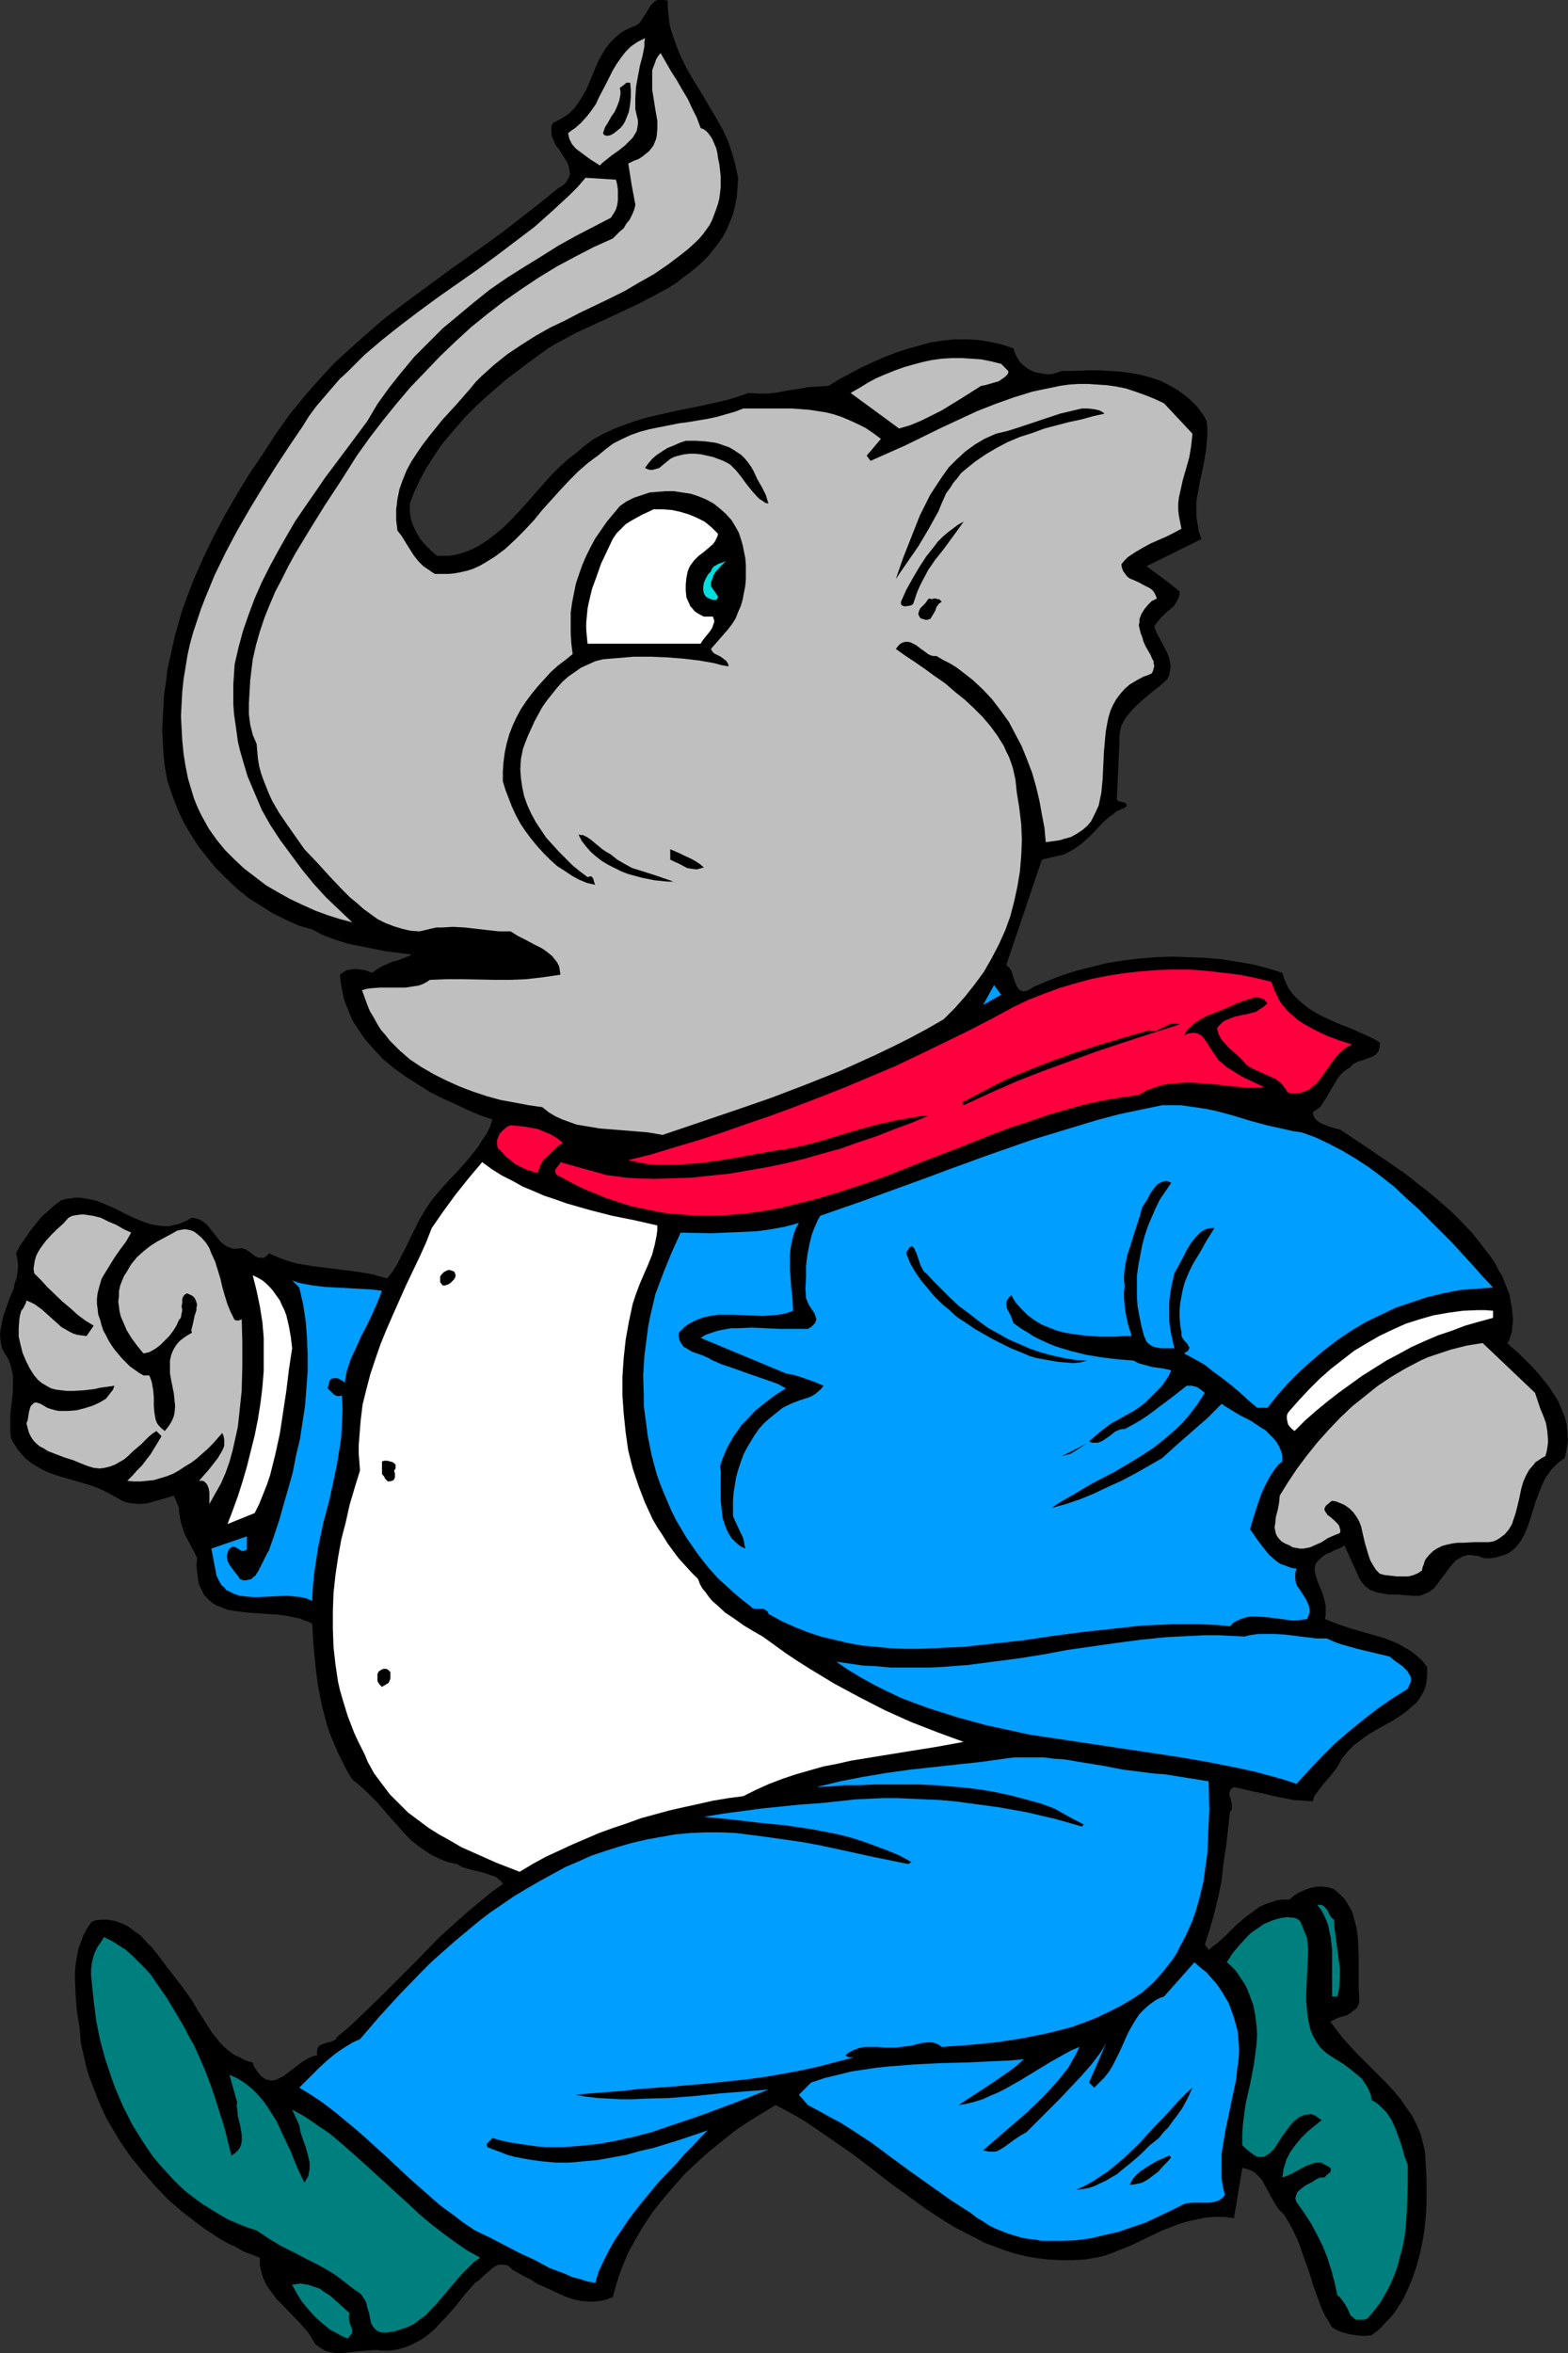 <?xml version="1.0" encoding="UTF-8" standalone="no"?>
<svg
   version="1.0"
   width="103.738mm"
   height="155.668mm"
   id="svg40"
   sodipodi:docname="Republican 25.wmf"
   xmlns:inkscape="http://www.inkscape.org/namespaces/inkscape"
   xmlns:sodipodi="http://sodipodi.sourceforge.net/DTD/sodipodi-0.dtd"
   xmlns="http://www.w3.org/2000/svg"
   xmlns:svg="http://www.w3.org/2000/svg">
  <rect width="100%" height="100%" fill="#333333" stroke="none"/>
  <sodipodi:namedview
     id="namedview40"
     pagecolor="#ffffff"
     bordercolor="#000000"
     borderopacity="0.25"
     inkscape:showpageshadow="2"
     inkscape:pageopacity="0.0"
     inkscape:pagecheckerboard="0"
     inkscape:deskcolor="#d1d1d1"
     inkscape:document-units="mm" />
  <defs
     id="defs1">
    <pattern
       id="WMFhbasepattern"
       patternUnits="userSpaceOnUse"
       width="6"
       height="6"
       x="0"
       y="0" />
  </defs>
  <path
     style="fill:#000000;fill-opacity:1;fill-rule:evenodd;stroke:none"
     d="M 166.949,0.162 V 1.616 l 0.162,1.616 0.162,1.454 0.162,1.454 0.323,1.293 0.485,1.454 0.97,2.747 1.131,2.747 1.293,2.585 1.455,2.585 1.616,2.585 3.071,5.171 1.616,2.747 1.455,2.585 1.293,2.909 0.97,2.909 0.808,2.909 0.323,1.616 0.323,1.454 -0.162,2.585 -0.162,2.262 -0.485,2.262 -0.485,2.101 -0.808,1.939 -0.808,1.939 -0.97,1.778 -1.131,1.616 -1.293,1.616 -1.293,1.616 -1.455,1.454 -1.455,1.293 -1.616,1.293 -1.778,1.293 -1.616,1.293 -1.778,1.131 -3.879,2.101 -3.717,1.939 -7.919,3.717 -3.879,1.778 -3.879,1.778 -3.556,1.939 -1.778,0.97 -1.616,0.97 -5.333,3.878 -5.333,4.04 -2.586,2.262 -2.586,2.262 -2.424,2.262 -2.263,2.262 -2.263,2.585 -2.101,2.424 -2.101,2.585 -1.778,2.747 -1.778,2.747 -1.455,2.747 -1.455,3.07 -1.131,2.909 v 1.131 0.97 l 0.162,0.97 0.162,0.97 0.646,1.778 0.808,1.616 0.97,1.616 1.293,1.454 1.293,1.293 1.455,1.293 h 1.455 1.455 l 1.293,-0.162 1.293,-0.323 1.131,-0.323 1.293,-0.485 1.131,-0.485 1.293,-0.646 2.263,-1.454 2.101,-1.616 2.101,-1.778 2.101,-2.101 3.879,-4.201 1.939,-2.262 3.879,-4.363 1.939,-1.939 1.939,-1.778 2.101,-1.616 2.263,-1.939 2.424,-1.778 2.424,-1.293 2.747,-1.293 2.586,-0.97 2.747,-0.97 2.747,-0.808 2.747,-0.646 5.818,-1.293 5.657,-1.131 5.657,-1.293 2.747,-0.808 2.747,-0.97 2.586,0.162 h 2.424 l 2.424,-0.323 2.424,-0.485 2.424,-0.323 2.586,-0.485 2.586,-0.162 2.586,-0.162 2.586,-1.616 2.747,-1.454 2.747,-1.454 2.747,-1.293 2.909,-1.293 2.909,-1.131 2.909,-0.97 2.909,-0.808 2.909,-0.808 3.071,-0.485 3.071,-0.323 h 2.909 l 3.071,0.162 2.909,0.485 2.909,0.646 2.909,0.97 0.323,0.97 0.323,0.808 0.485,0.808 0.485,0.808 0.646,0.646 0.808,0.646 0.646,0.485 0.97,0.485 0.808,0.323 0.808,0.162 0.97,0.162 0.97,0.162 h 0.97 l 0.97,-0.162 0.97,-0.323 0.97,-0.323 h 2.101 l 4.848,-0.162 h 2.586 l 2.586,0.162 2.424,0.162 2.586,0.323 2.586,0.485 2.424,0.646 2.424,0.808 2.263,1.131 2.263,1.293 1.939,1.454 1.131,0.97 0.808,0.808 0.97,0.97 0.808,1.131 0.808,1.131 0.646,1.293 0.162,1.778 v 1.778 l -0.162,1.939 -0.162,1.778 -0.646,3.717 -0.808,3.717 -0.646,3.555 -0.323,1.778 v 1.939 1.778 l 0.323,1.939 0.323,1.939 0.646,1.778 -13.737,6.787 4.364,3.232 2.101,1.616 1.778,1.454 v 0.808 l -0.162,0.646 -0.323,0.646 -0.323,0.646 -0.646,0.97 -1.131,0.97 -0.485,0.323 -0.485,0.485 -0.97,0.97 -0.97,1.131 -0.485,0.646 -0.323,0.646 0.646,1.616 0.808,1.454 1.616,3.07 0.646,1.616 0.162,0.808 0.162,0.808 v 0.808 l -0.162,0.97 -0.162,0.97 -0.485,0.97 -1.778,1.616 -2.101,1.616 -1.939,1.616 -1.939,1.778 -0.97,0.97 -0.808,0.97 -0.808,0.97 -0.646,1.131 -0.485,0.97 -0.323,1.293 -0.162,1.293 v 1.454 l -0.646,14.382 0.323,0.323 0.323,0.162 0.808,0.162 0.485,0.162 0.323,0.162 0.162,0.323 v 0.485 l -1.293,0.646 -1.131,0.485 -0.97,0.808 -0.97,0.646 -1.778,1.616 -1.616,1.778 -1.616,1.616 -1.778,1.616 -1.131,0.808 -0.97,0.646 -1.131,0.646 -1.293,0.646 -5.495,1.293 -8.889,26.339 0.485,0.485 0.485,0.485 0.323,0.485 0.162,0.646 0.485,1.454 0.485,1.293 0.323,0.646 0.323,0.485 0.323,0.323 0.485,0.162 0.485,0.162 0.646,-0.162 0.808,-0.323 0.485,-0.323 0.485,-0.323 3.394,-1.454 3.717,-1.454 3.556,-1.131 3.879,-0.97 3.879,-0.97 4.04,-0.646 4.04,-0.485 4.04,-0.323 4.202,-0.162 4.04,0.162 4.04,0.162 4.04,0.323 4.04,0.646 3.879,0.646 3.717,0.97 3.717,1.131 0.323,0.97 0.323,0.97 0.808,1.778 1.131,1.616 1.293,1.293 1.455,1.293 1.455,1.131 1.616,0.97 1.778,0.97 3.556,1.616 3.717,1.454 3.556,1.616 1.778,0.808 1.616,0.97 v 0.808 l -0.162,0.808 -0.162,0.485 -0.323,0.485 -0.485,0.485 -0.485,0.323 -1.131,0.485 -0.646,0.162 -0.646,0.323 -1.293,0.323 -1.293,0.646 -0.485,0.485 -0.485,0.485 -0.808,0.485 -0.808,0.646 -0.646,0.646 -0.646,0.808 -0.97,1.616 -0.97,1.616 -0.808,1.454 -0.97,1.454 -0.485,0.808 -0.646,0.646 -0.808,0.485 -0.646,0.485 0.162,0.646 0.162,0.485 0.323,0.485 0.485,0.485 0.97,0.646 1.131,0.485 1.293,0.485 1.293,0.323 1.131,0.323 0.97,0.646 2.909,1.939 2.909,1.939 3.071,2.101 3.071,2.101 3.071,2.101 3.071,2.424 2.909,2.262 3.071,2.585 2.909,2.585 2.586,2.585 2.586,2.747 2.263,2.909 2.263,2.909 0.97,1.454 0.808,1.616 0.97,1.616 0.646,1.616 0.646,1.616 0.646,1.616 0.162,1.454 0.323,1.454 0.162,1.616 0.162,1.616 -0.162,1.616 -0.162,1.454 -0.485,1.454 -0.162,0.646 -0.485,0.646 3.232,2.909 3.071,3.07 1.455,1.616 1.455,1.778 1.293,1.616 1.131,1.778 1.131,1.778 0.808,1.939 0.808,1.939 0.485,1.939 0.162,1.939 0.162,2.101 -0.323,2.101 -0.485,2.262 -0.97,0.646 -0.808,0.646 -0.808,0.808 -0.808,0.808 -0.646,0.97 -0.646,0.808 -0.97,1.939 -0.808,2.101 -0.808,2.101 -0.646,2.101 -0.646,2.101 -0.646,1.939 -0.808,1.939 -0.97,1.778 -0.485,0.646 -0.646,0.808 -0.646,0.646 -0.808,0.646 -0.808,0.485 -0.808,0.323 -1.131,0.323 -1.131,0.323 -1.293,0.162 h -1.293 l -0.97,-0.323 -0.808,-0.323 h -0.808 l -0.808,-0.162 h -0.808 l -0.646,0.162 -0.646,0.162 -0.485,0.323 -1.131,0.646 -0.808,0.808 -0.808,0.97 -0.808,1.131 -1.616,2.101 -0.808,1.131 -0.808,0.97 -1.131,0.808 -1.131,0.485 -0.646,0.323 -0.646,0.162 h -0.808 -0.808 l -2.101,-0.162 -1.939,-0.162 h -1.939 l -1.939,-0.323 -0.97,-0.162 -0.808,-0.323 -0.97,-0.323 -0.646,-0.485 -0.808,-0.646 -0.646,-0.808 -0.646,-0.97 -0.485,-1.131 -3.232,-7.11 -0.97,0.646 -1.293,0.485 -1.293,0.646 -1.131,0.485 -1.131,0.808 -0.485,0.485 -0.323,0.323 -0.485,0.646 -0.162,0.485 -0.162,0.646 v 0.646 l 0.323,1.454 0.485,1.454 1.131,2.747 0.485,1.616 0.323,1.454 v 1.616 0.808 l -0.162,0.97 1.616,0.646 1.616,0.646 3.394,1.131 3.394,0.97 3.394,0.97 1.616,0.485 1.616,0.646 1.616,0.646 1.616,0.97 1.455,0.808 1.455,1.131 1.455,1.293 1.293,1.616 v 1.293 1.131 l -0.162,1.131 -0.162,1.131 -0.323,0.97 -0.485,0.97 -0.485,0.808 -0.485,0.808 -0.646,0.808 -0.808,0.646 -1.455,1.293 -1.778,1.293 -1.778,1.131 -4.04,2.262 -1.939,1.131 -1.778,1.293 -1.939,1.454 -1.616,1.616 -0.646,0.808 -0.808,0.97 -0.485,0.97 -0.646,1.131 -1.616,2.101 -0.97,1.131 -0.97,1.131 -1.616,2.101 -0.646,0.97 -0.323,1.131 -2.424,-0.162 -2.424,-0.162 -2.424,-0.485 -2.424,-0.485 -2.586,-0.646 -2.424,-0.485 -5.01,-1.131 -0.485,0.323 -0.323,0.323 -0.162,0.323 -0.162,0.323 v 0.646 l 0.323,0.97 0.162,0.808 0.162,0.808 v 0.485 0.323 l -0.162,0.485 -0.323,0.323 -0.97,8.564 -0.646,4.201 -0.485,4.363 -0.808,4.04 -0.97,4.04 -1.131,4.04 -1.293,4.04 v -0.162 l 0.97,1.454 1.131,-0.97 1.131,-0.808 2.263,-2.101 2.101,-2.101 2.424,-2.101 1.293,-0.97 1.293,-0.97 1.131,-0.808 1.455,-0.646 1.455,-0.485 1.455,-0.485 1.455,-0.162 h 1.616 l 1.131,-0.97 1.293,-0.808 1.455,-0.646 1.455,-0.485 1.455,-0.323 h 1.455 l 1.455,0.162 1.455,0.485 1.455,1.293 1.293,1.293 0.97,1.616 0.808,1.454 0.485,1.778 0.485,1.778 0.323,1.778 0.162,1.778 0.162,3.878 v 7.756 l 0.162,3.717 -0.162,0.646 -0.323,0.646 -0.323,0.485 -0.485,0.323 -0.808,0.646 -0.97,0.646 -1.131,0.323 -1.131,0.323 -0.97,0.485 -0.97,0.485 1.616,2.101 1.616,2.101 1.778,1.939 1.778,1.939 1.939,1.939 1.778,1.778 3.717,3.717 1.778,1.939 1.616,1.939 1.455,2.101 1.455,2.101 1.131,2.262 0.97,2.262 0.323,1.293 0.323,1.293 0.323,1.293 0.162,1.454 0.162,2.747 0.162,3.07 v 3.07 3.07 l -0.162,3.07 -0.323,3.232 -0.485,3.07 -0.646,3.07 -0.808,3.07 -0.97,2.909 -1.131,2.747 -1.293,2.747 -1.616,2.585 -0.808,1.131 -0.97,1.131 -1.131,1.131 -0.97,1.131 -1.131,0.97 -1.293,0.97 -1.293,0.162 h -1.293 l -1.293,-0.162 -1.293,-0.162 -1.293,-0.323 -1.131,-0.323 -1.131,-0.485 -1.131,-0.646 -0.97,-1.616 -0.97,-1.616 -0.808,-1.778 -0.646,-1.778 -1.293,-3.555 -1.131,-3.717 -1.293,-3.555 -1.293,-3.717 -0.808,-1.778 -0.808,-1.616 -0.97,-1.778 -0.97,-1.616 -0.808,-0.808 -0.646,-0.646 -1.131,-1.778 -0.97,-1.778 -0.97,-1.778 -0.97,-1.778 -0.646,-0.808 -0.646,-0.646 -0.646,-0.646 -0.97,-0.485 -0.97,-0.323 -1.131,-0.323 -2.101,12.604 -2.424,-0.323 h -2.424 l -2.263,0.162 -2.263,0.485 -2.263,0.485 -2.101,0.646 -2.101,0.808 -2.101,0.808 -4.04,1.939 -4.04,1.939 -2.101,0.808 -1.939,0.808 -2.263,0.808 -2.101,0.485 -3.071,0.485 -3.071,0.162 h -2.909 l -2.909,-0.162 -2.747,-0.323 -2.747,-0.485 -2.747,-0.646 -2.586,-0.808 -2.586,-0.97 -2.586,-0.97 -2.424,-1.293 -2.586,-1.293 -2.424,-1.293 -2.424,-1.454 -4.687,-3.07 -4.687,-3.393 -4.687,-3.393 -4.525,-3.555 -4.687,-3.555 -4.687,-3.232 -4.687,-3.232 -2.424,-1.616 -2.424,-1.454 -2.424,-1.293 -2.424,-1.293 -3.232,1.939 -3.394,2.101 -3.394,2.262 -3.232,2.585 -3.232,2.585 -3.071,2.747 -3.071,2.909 -2.747,3.07 -2.747,3.232 -2.586,3.232 -2.263,3.393 -2.101,3.555 -1.939,3.555 -1.455,3.555 -0.646,1.778 -0.646,1.939 -0.485,1.778 -0.485,1.778 -1.616,0.646 -1.616,0.323 -1.455,0.162 h -1.616 l -1.616,-0.162 -1.616,-0.323 -1.616,-0.485 -1.616,-0.646 -3.071,-1.454 -3.232,-1.454 -1.455,-0.97 -1.616,-0.808 -2.909,-1.616 -0.646,-0.646 -0.646,-0.485 -0.808,-0.162 h -0.646 -0.646 l -0.485,0.162 -0.646,0.323 -0.646,0.485 -1.131,0.97 -1.131,0.97 -0.97,0.97 -0.485,0.323 -0.485,0.323 -2.424,2.747 -2.424,3.07 -2.586,2.909 -1.293,1.293 -1.293,1.454 -1.293,1.131 -1.455,1.131 -1.616,0.97 -1.616,0.808 -1.616,0.646 -1.778,0.485 -1.939,0.323 h -1.939 l -1.131,-0.162 H 93.414 l -2.263,0.162 -2.263,0.162 -2.263,0.323 -2.101,0.162 -1.131,-0.162 -0.97,-0.162 -1.131,-0.323 -0.808,-0.485 -0.97,-0.646 -0.808,-0.646 -0.808,-1.454 -0.808,-1.293 -1.131,-1.293 -1.131,-1.293 -4.525,-4.686 -1.131,-1.131 -0.97,-1.293 -0.97,-1.293 -0.808,-1.293 -0.646,-1.454 -0.485,-1.616 -0.323,-1.616 v -1.778 l -2.101,-0.808 -2.101,-0.808 -1.939,-1.131 -2.101,-0.97 -1.939,-1.131 -1.939,-1.293 -1.778,-1.131 -1.939,-1.454 -3.556,-2.747 -3.556,-3.07 -3.232,-3.393 -3.071,-3.555 -2.909,-3.555 -2.586,-3.717 -2.424,-4.04 -1.131,-1.939 -0.97,-2.101 -0.97,-2.101 -0.808,-2.101 -0.808,-2.101 -0.808,-2.101 -0.646,-2.101 -0.485,-2.101 -0.485,-2.101 -0.485,-2.262 -0.323,-3.878 -0.646,-3.878 -0.323,-4.04 -0.162,-3.878 v -1.939 l 0.162,-1.939 0.323,-1.939 0.323,-1.778 0.646,-1.778 0.646,-1.778 0.97,-1.778 1.131,-1.616 0.97,-0.323 1.939,-0.162 h 0.97 l 0.97,0.162 0.97,0.162 1.778,0.646 1.616,0.808 1.455,1.131 1.616,1.131 1.293,1.454 1.455,1.454 1.293,1.616 2.424,3.232 1.131,1.454 1.131,1.454 1.131,1.454 0.97,1.293 1.939,2.747 1.616,2.747 1.778,2.747 1.616,2.585 0.97,1.131 0.97,1.293 1.131,1.131 1.131,0.97 1.293,0.97 1.455,0.646 1.455,0.808 1.778,0.485 0.323,0.97 0.485,0.808 0.485,0.646 0.485,0.646 0.485,0.485 0.485,0.323 0.485,0.323 0.485,0.162 0.97,0.162 0.97,-0.162 1.131,-0.485 0.97,-0.485 0.97,-0.808 1.131,-0.808 2.101,-1.616 0.97,-0.646 1.131,-0.646 1.131,-0.485 0.97,-0.162 -0.162,-0.646 0.162,-0.646 v -0.485 l 0.323,-0.323 0.162,-0.323 0.323,-0.162 0.808,-0.323 0.97,-0.323 0.808,-0.162 0.97,-0.485 0.323,-0.162 0.162,-0.485 2.909,-2.424 2.586,-2.424 5.172,-5.009 5.01,-5.009 5.01,-5.009 4.848,-5.009 5.172,-4.686 2.586,-2.262 2.747,-2.262 2.747,-2.262 2.747,-1.939 -0.323,-0.646 -0.646,-0.485 -0.485,-0.485 -0.646,-0.323 -1.455,-0.485 -1.455,-0.485 -3.394,-0.808 -1.616,-0.485 -1.455,-0.808 -2.263,-0.485 -2.101,-0.808 -1.939,-0.97 -1.778,-1.131 -1.616,-1.131 -1.616,-1.293 -1.455,-1.454 -1.455,-1.616 -2.747,-3.07 -2.747,-3.232 -1.455,-1.454 -1.616,-1.616 -1.616,-1.454 -1.778,-1.454 -1.293,-2.101 -1.131,-2.262 -1.131,-2.262 -0.97,-2.262 -0.97,-2.262 -0.808,-2.424 -0.646,-2.424 -0.646,-2.424 -0.97,-5.009 -0.646,-5.009 -0.485,-5.171 -0.323,-5.333 -0.97,-0.485 -0.97,-0.323 -1.131,-0.485 -0.97,-0.162 -2.263,-0.485 -2.424,-0.323 -2.586,-0.162 -4.848,-0.323 -2.424,-0.323 -2.263,-0.323 -0.97,-0.323 -1.131,-0.485 -0.97,-0.323 -0.808,-0.485 -0.808,-0.646 -0.646,-0.646 -0.808,-0.808 -0.485,-0.97 -0.485,-0.97 -0.485,-1.131 -0.162,-1.454 -0.162,-1.293 -0.162,-1.616 0.162,-1.778 -0.646,-1.454 -0.808,-1.454 -1.455,-2.747 -0.646,-1.616 -0.485,-1.616 -0.323,-1.778 -0.162,-0.97 v -0.97 l -1.293,-3.07 -1.616,0.485 -3.394,0.97 -1.778,0.485 -1.778,0.162 -1.778,-0.162 -0.97,-0.162 -0.808,-0.162 -0.808,-0.323 -0.808,-0.485 -1.778,-0.97 -1.778,-0.97 -1.778,-0.808 -1.778,-0.646 -3.879,-1.131 -3.879,-1.131 -1.939,-0.646 -1.616,-0.646 -1.778,-0.97 -1.616,-0.97 -1.616,-1.293 -1.293,-1.454 -0.646,-0.808 L 3.879,361.479 3.232,360.51 2.747,359.54 2.586,358.086 v -1.616 -2.909 l 0.646,-5.656 v -2.747 -1.293 L 2.909,342.412 2.586,341.119 2.101,339.826 1.293,338.533 0.485,337.079 0.162,335.463 0,333.686 l 0.162,-1.454 0.323,-1.616 0.323,-1.454 0.485,-1.454 0.97,-2.747 1.131,-2.747 0.323,-1.454 0.485,-1.454 0.162,-1.293 0.162,-1.616 -0.162,-1.454 -0.323,-1.616 0.97,-1.939 1.293,-1.778 1.293,-1.939 1.293,-1.616 1.455,-1.778 1.616,-1.454 1.616,-1.454 1.778,-1.293 1.131,-0.323 1.293,-0.162 0.97,-0.162 h 1.131 l 1.131,0.162 1.131,0.162 2.101,0.485 1.939,0.808 1.939,0.808 3.879,1.939 1.778,0.808 1.939,0.808 1.939,0.646 1.778,0.323 1.131,0.162 h 0.97 0.97 l 1.131,-0.323 0.97,-0.162 1.131,-0.485 1.131,-0.485 1.131,-0.646 0.97,0.162 0.97,0.323 0.808,0.485 0.646,0.485 0.808,0.808 0.485,0.646 1.293,1.616 1.131,1.454 0.808,0.646 0.646,0.485 0.808,0.323 0.97,0.323 h 0.97 l 1.131,-0.162 0.97,0.323 0.808,0.485 0.808,0.646 0.808,0.646 0.97,0.323 h 0.323 0.485 0.485 l 0.323,-0.323 0.485,-0.323 0.323,-0.485 1.778,0.808 1.616,0.646 1.939,0.646 1.778,0.485 1.939,0.323 1.939,0.323 3.879,0.485 3.879,0.485 3.717,0.485 1.939,0.323 1.778,0.323 1.616,0.485 1.778,0.485 1.293,-1.616 1.131,-1.778 0.97,-1.939 0.97,-1.778 1.778,-3.717 1.939,-3.878 0.97,-1.616 0.97,-1.616 1.131,-1.616 1.293,-1.616 2.586,-2.909 2.747,-2.909 2.586,-2.909 1.131,-1.454 1.293,-1.616 0.97,-1.616 1.131,-1.616 0.808,-1.616 0.646,-1.939 -2.909,-0.97 -3.071,-1.293 -3.071,-1.454 -3.232,-1.454 -3.232,-1.616 -3.071,-1.939 -3.071,-1.939 -2.909,-2.101 -2.747,-2.262 -2.424,-2.585 -1.131,-1.293 -1.131,-1.293 -0.97,-1.454 -0.97,-1.454 -0.97,-1.454 -0.646,-1.454 -0.646,-1.616 -0.646,-1.616 -0.485,-1.616 -0.323,-1.778 -0.323,-1.778 -0.162,-1.778 0.485,-0.323 0.323,-0.323 0.97,-0.485 0.97,-0.162 1.131,-0.162 1.131,0.162 1.131,0.162 0.97,0.323 0.97,0.323 1.131,-0.808 1.293,-0.808 1.131,-0.485 1.455,-0.646 1.293,-0.323 1.293,-0.485 2.424,-0.97 -6.465,-0.808 -3.232,-0.646 -3.232,-0.646 -3.232,-0.646 -3.071,-0.97 -3.071,-1.131 -2.747,-1.454 -3.394,-0.97 -3.232,-1.454 -3.232,-1.616 -3.071,-1.939 -3.071,-1.939 -2.747,-2.262 -2.747,-2.585 -2.586,-2.585 -2.263,-2.747 -2.263,-2.909 -1.939,-3.07 -1.778,-3.07 -1.455,-3.232 -1.293,-3.393 -1.131,-3.393 -0.646,-3.555 -0.323,-3.07 -0.162,-3.07 -0.162,-3.07 0.162,-3.07 0.162,-3.07 0.162,-2.909 0.485,-3.07 0.323,-2.909 0.646,-2.909 0.646,-2.909 0.646,-2.909 0.808,-2.747 0.808,-2.909 0.97,-2.747 2.101,-5.494 2.424,-5.494 2.586,-5.332 2.747,-5.171 3.071,-5.333 3.071,-5.009 3.394,-5.009 3.232,-5.009 3.556,-5.009 1.778,-2.101 1.778,-2.262 3.717,-4.201 3.717,-4.04 4.04,-3.717 4.04,-3.555 4.04,-3.555 4.202,-3.232 4.364,-3.232 8.566,-6.302 8.889,-6.302 4.202,-3.07 4.364,-3.393 4.364,-3.393 4.202,-3.393 0.808,-0.646 0.808,-0.485 0.646,-0.485 0.485,-0.485 0.323,-0.646 0.323,-0.485 0.162,-0.485 0.162,-0.485 -0.162,-0.97 -0.162,-0.97 -0.485,-1.131 -0.646,-0.97 -1.293,-2.101 -0.808,-0.97 -0.485,-1.131 -0.485,-1.131 -0.162,-1.131 V 31.833 l 0.162,-0.646 0.323,-0.485 0.97,-0.485 0.97,-0.485 0.97,-0.646 0.808,-0.485 1.455,-1.454 1.131,-1.454 0.97,-1.616 0.97,-1.616 2.909,-6.948 0.97,-1.778 0.97,-1.616 1.131,-1.454 1.455,-1.454 0.808,-0.646 0.808,-0.646 0.97,-0.485 0.97,-0.485 0.808,-0.323 0.808,-0.323 0.646,-0.485 0.485,-0.646 0.808,-1.293 0.485,-0.646 0.323,-0.646 0.808,-1.293 0.485,-0.485 L 163.716,0.323 164.363,0 h 0.808 0.808 z"
     id="path1" />
  <path
     style="fill:#bfbfbf;fill-opacity:1;fill-rule:evenodd;stroke:none"
     d="m 159.514,30.056 v 0.97 l -0.162,0.97 -0.162,0.808 -0.485,0.808 -0.485,0.808 -0.646,0.646 -1.293,1.293 -1.616,1.293 -1.616,1.131 -1.616,1.293 -0.808,0.646 -0.646,0.646 -0.97,-0.646 -1.293,-0.808 -1.131,-0.808 -1.293,-0.97 -1.293,-0.97 -0.97,-1.131 -0.323,-0.646 -0.323,-0.646 -0.162,-0.646 -0.162,-0.808 0.808,-0.646 0.97,-0.646 1.455,-1.293 1.455,-1.616 1.131,-1.454 1.131,-1.616 0.808,-1.778 1.778,-3.393 1.616,-3.232 0.97,-1.616 1.131,-1.616 1.131,-1.454 1.293,-1.293 1.616,-1.131 0.97,-0.485 0.97,-0.485 -0.162,0.97 v 1.131 l -0.485,2.424 -0.646,2.424 -0.485,2.585 -0.485,2.747 -0.162,2.747 v 1.454 1.293 l 0.323,1.454 z"
     id="path2" />
  <path
     style="fill:#bfbfbf;fill-opacity:1;fill-rule:evenodd;stroke:none"
     d="m 175.191,31.995 0.323,0.162 0.485,0.162 0.808,0.646 0.646,0.808 0.646,0.97 0.485,1.131 0.485,1.131 0.323,1.293 0.162,1.293 0.323,1.454 0.162,1.454 0.162,1.454 v 1.454 1.454 l -0.162,1.454 -0.162,1.293 -0.323,1.293 -0.485,1.454 -0.485,1.293 -0.485,1.293 -0.646,1.293 -0.808,1.131 -0.808,1.131 -0.97,1.131 -0.97,0.97 -1.778,1.616 -1.616,1.293 -3.394,2.585 -3.556,2.424 -3.717,2.101 -3.556,2.101 -3.879,1.939 -3.717,1.778 -3.717,1.778 -3.717,1.939 -3.717,1.778 -3.717,2.101 -3.556,2.262 -3.394,2.262 -1.616,1.293 -1.616,1.293 -1.616,1.454 -1.616,1.454 -1.455,1.454 -1.455,1.778 -3.394,3.878 -3.556,3.878 -3.232,4.04 -1.616,2.101 -1.455,2.101 -1.455,2.262 -1.131,2.101 -0.97,2.424 -0.808,2.262 -0.485,2.424 -0.323,2.585 v 1.293 1.454 l 0.162,1.293 0.162,1.293 1.131,1.454 0.97,1.616 1.939,3.07 1.131,1.454 1.293,1.293 1.455,0.97 0.646,0.485 0.808,0.485 h 1.778 1.616 l 1.616,-0.162 1.616,-0.323 1.455,-0.323 1.455,-0.485 1.455,-0.646 1.455,-0.808 1.293,-0.808 1.293,-0.808 2.586,-1.939 2.424,-2.262 2.263,-2.262 2.424,-2.585 2.101,-2.585 4.525,-5.009 2.263,-2.424 2.263,-2.262 2.424,-2.101 1.293,-0.97 1.131,-0.808 1.939,-1.616 1.939,-1.454 2.263,-1.131 2.101,-0.97 2.263,-0.808 2.424,-0.646 2.424,-0.485 2.424,-0.485 2.424,-0.485 2.424,-0.323 4.848,-0.808 2.263,-0.485 2.263,-0.646 2.263,-0.646 2.101,-0.808 h 2.586 2.586 4.687 2.263 l 2.263,0.162 2.101,0.162 2.101,0.323 2.101,0.323 1.939,0.485 1.939,0.646 1.939,0.808 2.101,0.97 1.939,0.97 1.939,1.293 1.939,1.454 -3.556,4.201 0.97,1.293 4.364,-1.939 4.364,-1.939 8.889,-4.363 4.525,-2.101 4.525,-2.101 4.525,-1.778 4.525,-1.616 4.687,-1.454 2.263,-0.485 2.424,-0.485 2.263,-0.485 2.263,-0.323 2.424,-0.162 h 2.424 l 2.263,0.162 2.424,0.162 2.263,0.323 2.424,0.485 2.424,0.808 2.263,0.808 2.424,0.97 2.424,1.131 7.111,7.595 -0.162,1.616 -0.162,1.454 -0.485,2.909 -1.616,5.656 -0.646,2.909 -0.323,1.454 -0.162,1.454 v 1.616 l 0.162,1.454 0.323,1.616 0.323,1.616 -1.778,0.97 -1.939,0.97 -4.04,1.778 -1.778,0.97 -1.939,1.131 -1.939,1.293 -0.808,0.808 -0.808,0.97 0.162,0.97 0.323,0.808 0.485,0.646 0.485,0.646 0.646,0.485 0.808,0.323 1.455,0.646 1.455,0.808 1.293,0.646 0.646,0.485 0.485,0.646 0.323,0.646 0.323,0.808 -1.293,0.646 -0.97,0.97 -0.808,0.97 -0.808,1.293 -0.485,1.293 v 0.808 l -0.162,0.646 0.162,0.808 0.162,0.646 0.162,0.646 0.323,0.808 0.162,0.485 0.162,0.646 0.485,1.131 0.646,1.131 0.646,1.131 0.485,1.131 0.323,0.485 v 0.646 l 0.162,0.485 -0.162,0.646 -0.162,0.646 -0.323,0.646 -1.131,0.485 -0.97,0.323 -1.778,0.97 -1.616,0.97 -1.293,1.131 -1.131,1.293 -0.97,1.293 -0.808,1.454 -0.646,1.454 -0.485,1.616 -0.323,1.616 -0.323,1.778 -0.162,1.616 -0.323,3.555 -0.162,3.555 -0.162,3.393 -0.162,1.616 -0.162,1.778 -0.323,1.454 -0.323,1.616 -0.646,1.454 -0.646,1.293 -0.646,1.293 -0.97,1.131 -1.131,0.97 -1.455,0.97 -1.455,0.808 -1.778,0.485 -0.97,0.323 -1.131,0.162 -1.131,0.162 -1.293,0.162 -0.323,-3.555 -0.646,-3.393 -0.646,-3.555 -0.808,-3.393 -0.97,-3.393 -1.293,-3.393 -1.293,-3.232 -1.616,-3.07 -1.616,-3.07 -2.101,-2.909 -2.101,-2.747 -2.263,-2.424 -2.586,-2.424 -2.909,-2.262 -1.293,-0.97 -1.616,-0.97 -1.616,-0.808 -1.616,-0.97 h -0.808 l -0.646,-0.162 -0.646,-0.323 -0.646,-0.485 -1.131,-0.808 -1.293,-0.97 -0.646,-0.323 -0.646,-0.323 -0.646,-0.162 h -0.646 l -0.646,0.162 -0.646,0.323 -0.485,0.485 -0.646,0.808 2.263,1.616 2.424,1.616 2.586,1.778 2.424,1.778 2.586,1.778 2.424,2.101 2.424,1.939 2.263,2.101 2.263,2.262 1.939,2.262 1.778,2.424 1.616,2.585 0.646,1.454 0.646,1.293 0.485,1.293 0.485,1.454 0.323,1.454 0.323,1.454 0.162,1.454 0.162,1.616 0.646,4.04 0.485,4.04 0.162,4.04 -0.162,3.878 -0.323,3.878 -0.646,3.878 -0.808,3.717 -0.97,3.717 -1.293,3.555 -1.616,3.555 -1.778,3.393 -1.939,3.393 -2.263,3.07 -2.424,3.07 -2.586,2.909 -2.747,2.747 -4.202,2.424 -4.202,2.262 -4.202,2.101 -4.364,2.101 -8.566,3.878 -8.889,3.555 -8.889,3.393 -8.889,3.07 -9.05,3.07 -9.05,3.07 -1.778,-0.323 -1.939,-0.323 -3.879,-0.323 -4.04,-0.323 -4.04,-0.323 -1.939,-0.323 -1.939,-0.323 -1.939,-0.323 -1.778,-0.646 -1.778,-0.646 -1.778,-0.808 -1.616,-0.97 -1.616,-1.293 -3.394,-0.485 -3.394,-0.646 -3.556,-0.646 -3.556,-0.97 -3.394,-1.131 -3.394,-1.293 -3.232,-1.454 -3.232,-1.616 -3.071,-1.778 -2.909,-1.939 -1.293,-1.131 -1.293,-1.131 -1.293,-1.293 -1.131,-1.131 -1.131,-1.454 -1.131,-1.293 -0.97,-1.616 -0.808,-1.454 -0.97,-1.616 -0.646,-1.616 -0.646,-1.778 -0.646,-1.778 1.131,-0.323 1.131,-0.162 2.263,-0.162 h 2.101 2.263 1.939 l 2.101,-0.323 1.131,-0.162 0.97,-0.323 0.97,-0.485 0.97,-0.646 4.04,-0.162 h 3.879 l 8.081,0.162 h 4.04 l 4.04,-0.162 4.202,-0.485 2.263,-0.323 2.101,-0.323 -0.162,-1.131 -0.162,-0.97 -0.485,-0.97 -0.646,-0.808 -0.646,-0.808 -0.808,-0.646 -0.808,-0.646 -0.97,-0.646 -1.939,-0.97 -2.101,-1.131 -1.939,-0.97 -1.778,-1.131 h -2.909 l -2.909,-0.323 -5.657,-0.646 -2.909,-0.162 -2.909,0.162 h -1.293 l -1.455,0.323 -1.293,0.323 -1.455,0.323 -2.263,-0.162 -2.101,-0.485 -2.101,-0.646 -2.101,-0.808 -1.939,-0.97 -1.778,-1.293 -1.778,-1.293 -1.616,-1.454 -1.778,-1.454 -1.616,-1.616 -3.232,-3.393 -3.232,-3.555 -3.232,-3.393 -4.202,-5.979 -2.101,-3.07 -1.778,-3.07 -0.808,-1.778 -0.646,-1.616 -0.646,-1.616 -0.646,-1.778 -0.485,-1.778 -0.323,-1.939 -0.162,-1.778 -0.162,-1.939 -0.485,-1.131 -0.485,-1.131 -0.323,-1.293 -0.323,-1.293 -0.162,-1.293 -0.162,-1.293 v -2.747 l 0.162,-2.747 0.162,-2.909 0.323,-2.747 0.162,-1.293 0.162,-1.293 0.808,-3.555 0.97,-3.393 1.131,-3.393 1.293,-3.232 1.455,-3.393 1.616,-3.07 1.616,-3.232 1.778,-3.232 3.717,-6.14 3.717,-5.979 4.04,-6.14 3.879,-6.14 3.232,-4.525 3.232,-4.201 3.394,-4.201 3.556,-4.201 3.717,-3.878 3.717,-3.878 3.879,-3.717 3.879,-3.555 4.202,-3.393 4.202,-3.232 4.202,-2.909 4.364,-2.909 4.525,-2.747 4.525,-2.424 4.687,-2.424 4.687,-2.101 1.778,-1.778 0.97,-0.808 0.646,-1.131 0.808,-0.97 0.646,-1.293 0.485,-1.131 0.323,-1.293 -0.97,-5.171 -0.808,-5.171 1.293,-0.646 1.293,-0.485 0.97,-0.646 0.808,-0.646 0.808,-0.646 0.646,-0.808 0.485,-0.646 0.323,-0.808 0.323,-0.808 0.162,-0.808 0.162,-1.778 v -1.939 l -0.323,-1.778 -0.323,-1.939 -0.323,-2.101 -0.323,-1.939 v -1.939 -1.939 -0.97 l 0.323,-0.97 0.323,-0.808 0.323,-0.97 0.485,-0.808 0.646,-0.808 1.293,2.262 1.293,2.262 1.455,2.262 1.293,2.262 1.455,2.424 1.131,2.424 1.131,2.262 z"
     id="path3" />
  <path
     style="fill:#000000;fill-opacity:1;fill-rule:evenodd;stroke:none"
     d="m 157.575,20.684 0.162,1.778 v 1.778 l -0.162,1.778 -0.323,1.939 -0.323,0.808 -0.323,0.808 -0.323,0.808 -0.485,0.808 -0.646,0.808 -0.808,0.646 -0.808,0.646 -0.808,0.485 -0.646,0.162 h -0.485 l -0.485,-0.162 -0.162,-0.162 -0.162,-0.323 0.485,-1.454 0.808,-1.293 0.808,-1.454 0.808,-1.131 0.646,-1.454 0.485,-1.293 0.162,-0.808 0.162,-0.808 v -0.808 l -0.162,-0.808 0.646,-0.485 0.646,-0.485 0.323,-0.323 h 0.323 0.323 z"
     id="path4" />
  <path
     style="fill:#bfbfbf;fill-opacity:1;fill-rule:evenodd;stroke:none"
     d="m 154.02,44.922 0.323,1.293 0.162,1.293 v 1.293 1.293 l -0.162,1.131 -0.323,1.131 -0.646,1.131 -0.646,0.97 -4.364,2.262 -4.364,2.262 -4.364,2.424 -4.364,2.747 -4.202,2.585 -4.364,2.747 -4.202,2.909 -4.04,3.232 -3.879,3.232 -3.879,3.232 -3.556,3.555 -3.556,3.555 -3.232,3.878 -3.071,3.878 -2.909,4.04 -2.586,4.363 -5.172,6.948 -5.333,7.11 -2.424,3.555 -2.586,3.717 -2.424,3.555 -2.263,3.878 -2.101,3.717 -2.101,3.878 -1.939,3.878 -1.778,4.04 -1.455,3.878 -1.455,4.201 -1.131,4.201 -0.97,4.201 -0.162,2.585 -0.162,2.424 v 2.424 2.424 l 0.162,2.424 0.323,2.262 0.323,2.262 0.323,2.424 0.485,2.101 0.646,2.262 1.293,4.363 1.778,4.201 1.778,4.201 2.101,3.717 2.424,3.717 2.747,3.717 2.747,3.717 2.909,3.555 3.071,3.393 3.394,3.232 3.232,3.07 -3.071,-0.808 -3.071,-0.97 -3.071,-1.131 -3.232,-1.454 -3.071,-1.454 -2.909,-1.616 -3.071,-1.778 -2.747,-2.101 -2.747,-2.101 -2.424,-2.262 -2.424,-2.424 -2.101,-2.585 -1.939,-2.747 -0.808,-1.454 -0.808,-1.454 -0.808,-1.616 -0.646,-1.454 -0.646,-1.616 -0.485,-1.616 -0.97,-3.232 -0.646,-3.232 -0.485,-3.07 -0.323,-3.232 -0.162,-3.07 -0.162,-3.07 0.162,-3.07 0.162,-3.07 0.323,-3.07 0.485,-2.909 0.485,-3.07 0.646,-2.909 0.808,-2.909 0.97,-2.909 0.97,-2.909 1.131,-2.909 1.131,-2.747 1.131,-2.747 2.747,-5.656 2.909,-5.494 3.071,-5.333 3.232,-5.333 3.232,-5.171 3.394,-5.171 3.394,-5.009 1.616,-2.585 1.778,-2.424 1.939,-2.262 1.939,-2.262 1.939,-2.262 2.101,-1.939 4.202,-4.201 4.364,-3.717 4.687,-3.717 4.687,-3.555 4.848,-3.555 4.848,-3.393 4.848,-3.393 4.848,-3.555 4.687,-3.555 4.687,-3.555 4.364,-3.878 4.364,-4.04 2.101,-2.101 1.939,-2.262 z"
     id="path5" />
  <path
     style="fill:#bfbfbf;fill-opacity:1;fill-rule:evenodd;stroke:none"
     d="m 252.12,92.753 v 0.485 l -0.162,0.323 -0.646,0.646 -0.646,0.485 -0.97,0.646 -1.131,0.323 -1.131,0.323 -1.131,0.323 -0.97,0.162 -4.848,3.07 -5.01,3.07 -2.586,1.293 -2.586,1.293 -2.747,1.131 -2.747,0.808 -12.121,-8.888 2.263,-1.293 2.101,-1.293 2.101,-1.131 2.263,-0.97 2.424,-0.97 2.263,-0.808 2.263,-0.646 2.424,-0.646 2.263,-0.485 2.424,-0.323 2.586,-0.162 h 2.424 l 2.424,0.162 2.424,0.162 2.424,0.485 2.586,0.646 z"
     id="path6" />
  <path
     style="fill:#000000;fill-opacity:1;fill-rule:evenodd;stroke:none"
     d="m 276.201,103.418 -2.909,0.646 -2.909,0.808 -3.071,0.646 -3.071,0.808 -3.071,0.808 -3.071,1.131 -3.071,0.97 -3.071,1.293 -2.747,1.454 -2.747,1.616 -2.586,1.778 -2.424,1.939 -1.131,0.97 -0.97,1.293 -0.97,1.131 -0.808,1.293 -0.97,1.293 -0.646,1.454 -0.646,1.454 -0.646,1.616 -2.424,4.363 -2.586,4.363 -2.909,4.201 -1.455,2.101 -1.293,1.939 1.778,-5.171 2.101,-5.333 2.101,-5.333 1.293,-2.585 1.293,-2.585 1.455,-2.262 1.616,-2.424 1.616,-2.262 1.939,-1.939 2.101,-1.939 2.424,-1.778 2.424,-1.454 1.455,-0.646 1.455,-0.646 2.747,-0.646 2.586,-0.808 5.333,-1.778 5.333,-1.778 2.747,-0.646 2.747,-0.646 h 1.455 l 1.455,0.162 0.808,0.162 0.646,0.162 0.646,0.323 z"
     id="path7" />
  <path
     style="fill:#000000;fill-opacity:1;fill-rule:evenodd;stroke:none"
     d="m 188.444,117.8 0.97,2.101 1.131,1.939 0.97,1.939 0.323,1.131 0.323,0.97 -0.808,-0.162 -0.646,-0.485 -0.808,-0.485 -0.646,-0.646 -1.293,-1.454 -1.293,-1.616 -1.293,-1.778 -1.293,-1.616 -0.808,-0.808 -0.646,-0.646 -0.808,-0.485 -0.97,-0.485 -2.586,-0.97 -1.455,-0.323 -1.455,-0.323 -1.455,-0.162 h -1.455 l -1.455,0.162 -1.293,0.323 -0.646,0.162 -0.485,0.162 -0.97,0.485 -0.97,0.808 -0.808,0.646 -0.97,0.808 -0.485,0.162 -0.646,0.162 -0.485,0.162 h -0.646 l -0.646,-0.162 -0.646,-0.323 0.808,-1.131 0.97,-1.131 1.131,-0.97 1.455,-0.97 1.293,-0.808 1.616,-0.646 1.455,-0.646 1.455,-0.485 h 2.586 l 2.424,0.162 2.424,0.323 1.131,0.323 1.293,0.485 0.97,0.323 1.131,0.646 0.97,0.646 0.97,0.646 0.808,0.808 0.808,0.97 0.808,1.131 z"
     id="path8" />
  <path
     style="fill:#000000;fill-opacity:1;fill-rule:evenodd;stroke:none"
     d="m 183.918,131.697 0.808,1.454 0.485,1.454 0.485,1.616 0.323,1.616 0.323,1.616 0.162,1.778 v 1.778 1.778 l -0.162,1.778 -0.323,1.616 -0.323,1.778 -0.485,1.616 -0.646,1.454 -0.646,1.616 -0.808,1.293 -0.97,1.293 -4.364,5.009 0.162,0.323 0.162,0.323 0.485,0.485 1.616,0.808 0.646,0.485 0.646,0.485 0.485,0.646 0.162,0.485 v 0.323 l -1.778,-0.323 -1.778,-0.485 -3.717,-0.646 -4.04,-0.485 -4.202,-0.323 -4.04,-0.162 h -4.04 l -3.879,0.323 -3.879,0.323 -1.939,0.485 -1.778,0.808 -1.778,0.808 -1.616,1.131 -1.616,1.131 -1.455,1.293 -1.293,1.454 -1.293,1.616 -1.293,1.616 -1.131,1.616 -0.97,1.778 -0.97,1.778 -0.808,1.778 -0.808,1.778 -0.646,1.616 -0.646,1.778 -0.485,2.424 -0.162,2.585 0.162,2.262 0.323,2.262 0.485,2.262 0.808,2.262 0.97,2.101 1.131,2.101 1.293,1.939 1.293,1.939 1.616,1.778 1.616,1.778 1.616,1.616 1.778,1.778 1.778,1.454 1.939,1.454 0.646,-0.162 h 0.323 l 0.323,0.323 0.162,0.323 0.162,0.646 0.162,0.485 0.162,0.323 -2.101,-0.485 -1.939,-0.808 -1.778,-0.97 -1.939,-1.293 -1.778,-1.131 -1.778,-1.616 -1.616,-1.616 -1.616,-1.778 -1.455,-1.778 -1.455,-1.939 -1.293,-1.939 -1.131,-2.101 -0.97,-2.101 -0.808,-2.101 -0.808,-2.101 -0.646,-2.101 v -2.424 l 0.162,-2.424 0.323,-2.424 0.485,-2.262 0.646,-2.262 0.808,-2.101 0.97,-2.101 1.131,-2.101 1.293,-1.939 1.455,-1.939 1.455,-1.778 1.616,-1.778 1.616,-1.778 1.778,-1.616 1.939,-1.454 1.778,-1.454 -0.323,-2.585 -0.162,-2.585 v -2.585 -2.585 l 0.323,-2.424 0.485,-2.424 0.485,-2.424 0.808,-2.424 0.808,-2.262 0.97,-2.262 1.131,-2.262 1.131,-2.101 1.455,-2.101 1.455,-2.101 1.616,-1.939 1.616,-1.939 1.616,-1.131 1.939,-0.97 1.939,-0.646 1.939,-0.646 1.939,-0.162 2.101,-0.162 h 2.101 l 2.101,0.323 2.101,0.323 1.939,0.646 1.939,0.808 1.778,0.97 1.616,1.293 1.455,1.293 1.455,1.616 z"
     id="path9" />
  <path
     style="fill:#ffffff;fill-opacity:1;fill-rule:evenodd;stroke:none"
     d="m 179.555,133.474 -0.162,0.646 -0.323,0.646 -0.323,0.646 -0.485,0.646 -1.131,0.97 -1.131,0.97 -1.293,0.97 -1.131,1.131 -0.485,0.646 -0.485,0.646 -0.323,0.646 -0.323,0.808 -0.323,1.616 -0.162,1.616 v 1.616 l 0.162,1.616 0.323,0.808 0.323,0.646 0.323,0.808 0.485,0.485 0.485,0.646 0.646,0.485 0.808,0.485 0.97,0.485 h 2.263 l 0.162,0.485 0.162,0.485 v 0.485 l -0.162,0.323 -0.323,0.97 -0.485,0.808 -0.646,0.808 -0.646,0.808 -0.646,0.808 -0.485,0.808 h -28.283 l -0.162,-1.778 -0.162,-1.778 v -1.778 l 0.162,-1.616 0.162,-1.778 0.323,-1.616 0.808,-3.393 1.131,-3.07 1.131,-3.232 1.455,-3.07 1.455,-3.07 0.97,-1.454 1.131,-1.131 1.131,-1.131 1.293,-0.808 1.455,-0.808 1.455,-0.808 1.455,-0.646 1.293,-0.646 h 2.263 l 2.263,0.162 2.263,0.485 2.101,0.646 1.939,0.808 0.97,0.485 0.97,0.485 0.808,0.646 0.97,0.808 0.808,0.808 z"
     id="path10" />
  <path
     style="fill:#000000;fill-opacity:1;fill-rule:evenodd;stroke:none"
     d="m 240.969,130.404 -1.616,2.262 -1.778,2.424 -1.778,2.424 -1.939,2.424 -1.778,2.585 -1.455,2.747 -0.646,1.293 -0.646,1.454 -0.485,1.454 -0.485,1.454 -0.323,0.323 -0.485,0.162 -0.97,0.162 h -0.485 l -0.485,-0.162 -0.323,-0.323 v -0.646 l 1.293,-2.909 1.616,-2.909 1.616,-2.747 1.778,-2.747 1.939,-2.424 0.97,-1.293 1.131,-1.131 1.293,-1.131 1.293,-0.97 1.293,-0.97 z"
     id="path11" />
  <path
     style="fill:#00dddd;fill-opacity:1;fill-rule:evenodd;stroke:none"
     d="m 181.494,140.261 -1.293,1.293 -1.293,1.454 -0.485,0.808 -0.323,0.97 -0.323,0.808 v 0.97 l 1.778,2.585 -0.162,0.485 -0.323,0.323 h -0.323 -0.485 l -0.97,-0.323 -0.808,-0.485 -0.485,-0.808 -0.162,-0.808 v -0.808 l 0.162,-0.97 0.323,-0.808 0.323,-0.646 0.485,-0.808 0.646,-0.646 0.162,-0.485 0.323,-0.485 0.323,-0.323 0.646,-0.323 0.485,-0.323 0.646,-0.162 z"
     id="path12" />
  <path
     style="fill:#000000;fill-opacity:1;fill-rule:evenodd;stroke:none"
     d="m 235.474,150.441 -0.485,0.323 -0.323,0.323 -0.485,0.646 -0.323,0.97 -0.485,0.808 -0.485,0.808 -0.162,0.323 -0.323,0.162 -0.485,0.162 h -0.485 l -0.485,-0.162 -0.646,-0.162 -0.323,-0.323 -0.162,-0.323 -0.162,-0.323 v -0.323 l 0.162,-0.646 0.323,-0.646 0.485,-0.485 0.646,-0.646 0.485,-0.646 0.485,-0.646 0.808,0.162 0.485,-0.162 h 0.485 l 0.323,0.162 h 0.485 l 0.323,0.323 z"
     id="path13" />
  <path
     style="fill:#000000;fill-opacity:1;fill-rule:evenodd;stroke:none"
     d="m 152.727,213.623 1.616,1.293 1.939,1.131 1.778,0.97 2.101,0.646 4.04,1.293 4.202,1.454 h -1.455 l -1.616,-0.162 -1.616,-0.162 -1.616,-0.323 -1.616,-0.323 -1.778,-0.485 -1.778,-0.485 -1.616,-0.646 -1.616,-0.808 -1.616,-0.808 -1.616,-0.97 -1.455,-1.131 -1.293,-1.131 -1.131,-1.293 -1.131,-1.454 -0.808,-1.616 0.485,0.162 h 0.646 l 0.97,0.485 0.97,0.646 1.939,1.616 0.97,0.808 0.97,0.646 z"
     id="path14" />
  <path
     style="fill:#000000;fill-opacity:1;fill-rule:evenodd;stroke:none"
     d="m 175.999,216.855 -0.485,0.162 -0.646,0.162 -0.485,0.162 h -0.485 l -1.131,-0.162 -0.97,-0.162 -2.101,-1.131 -1.131,-0.485 -0.97,-0.485 v -2.585 l 2.263,0.97 0.97,0.485 2.101,0.97 1.131,0.646 0.97,0.646 z"
     id="path15" />
  <path
     style="fill:#ff003f;fill-opacity:1;fill-rule:evenodd;stroke:none"
     d="m 317.898,245.457 0.646,1.778 0.646,1.454 0.808,1.616 0.97,1.293 1.131,1.293 1.131,0.97 1.293,1.131 1.455,0.97 1.455,0.808 1.455,0.808 3.071,1.454 3.071,1.131 3.071,0.97 -1.131,0.485 -1.131,0.808 -0.808,0.808 -0.97,0.97 -1.616,2.262 -1.616,2.262 -0.808,1.131 -0.808,0.97 -0.97,0.808 -0.97,0.808 -1.131,0.485 -1.293,0.323 -0.646,0.162 h -0.808 l -0.646,-0.162 -0.808,-0.162 -0.323,-0.646 -0.485,-0.646 -0.485,-0.646 -0.485,-0.485 -1.293,-0.97 -1.455,-0.646 -1.455,-0.646 -1.455,-0.646 -1.455,-0.646 -1.293,-0.808 -0.97,-1.131 -1.131,-1.131 -2.424,-2.101 -0.97,-1.131 -0.97,-1.131 -0.323,-0.646 -0.323,-0.646 -0.162,-0.646 -0.162,-0.808 0.646,-0.646 0.646,-0.646 0.646,-0.485 0.808,-0.323 1.616,-0.646 3.717,-0.808 1.778,-0.485 0.646,-0.485 0.808,-0.485 0.646,-0.485 0.646,-0.646 -0.485,-0.485 -0.323,-0.485 -0.485,-0.162 -0.485,-0.162 -0.97,-0.162 -0.97,0.162 -1.939,0.646 -0.97,0.323 -0.97,0.323 -1.616,0.808 -1.939,0.808 -3.717,1.454 -1.616,0.808 -1.778,1.131 -0.646,0.646 -0.808,0.646 -0.646,0.808 -0.485,0.97 0.97,-0.485 0.97,-0.162 h 0.808 l 0.646,0.162 0.646,0.323 0.485,0.323 0.485,0.646 0.485,0.646 0.808,1.293 0.97,1.454 0.97,1.454 0.485,0.646 0.646,0.485 1.293,1.131 1.293,0.808 1.293,0.808 1.293,0.808 2.747,1.293 2.747,1.293 -1.939,0.162 h -1.939 l -3.879,-0.323 -4.04,-0.485 -4.04,-0.323 -1.939,-0.162 h -2.101 l -1.939,0.162 -1.939,0.162 -1.939,0.323 -1.939,0.646 -1.778,0.646 -1.939,1.131 -4.525,0.646 -4.687,0.808 -4.525,0.97 -4.525,1.293 -4.525,1.293 -4.525,1.616 -4.525,1.454 -4.364,1.616 -8.889,3.555 -8.889,3.393 -8.889,3.555 -4.525,1.616 -4.364,1.454 -4.525,1.454 -4.364,1.293 -4.525,1.131 -4.525,1.131 -4.525,0.808 -4.525,0.646 -4.525,0.323 -4.525,0.162 -4.687,-0.162 -4.525,-0.323 -2.263,-0.323 -2.424,-0.485 -2.263,-0.485 -2.424,-0.485 -2.263,-0.646 -2.424,-0.808 -2.424,-0.808 -2.263,-0.97 -2.424,-0.97 -2.424,-1.131 -2.424,-1.293 -2.424,-1.293 -0.323,-0.323 -0.162,-0.485 v -0.323 l 0.162,-0.485 0.323,-0.323 0.323,-0.485 0.323,-0.323 0.162,-0.485 4.525,1.293 4.687,1.293 2.263,0.646 2.424,0.323 2.424,0.323 2.424,0.162 4.687,0.162 4.687,-0.162 4.687,-0.162 4.687,-0.485 4.687,-0.485 4.687,-0.808 4.687,-0.808 4.687,-0.97 4.687,-1.131 4.525,-1.293 4.687,-1.293 4.525,-1.616 4.364,-1.454 4.525,-1.778 4.364,-1.616 4.202,-1.778 -2.101,0.162 -2.101,0.323 -4.364,0.808 -4.364,0.97 -4.202,1.131 -4.364,1.293 -4.202,1.293 -4.04,1.131 -4.202,0.97 -5.172,0.808 -5.333,0.97 -5.333,0.97 -5.495,0.808 -2.586,0.323 -2.586,0.162 -2.586,0.162 h -2.586 -2.586 l -2.263,-0.162 -2.424,-0.485 -2.263,-0.485 5.818,-1.454 5.818,-1.778 5.98,-1.778 5.98,-1.939 5.98,-2.101 6.141,-2.101 6.141,-2.262 6.303,-2.424 6.141,-2.424 6.141,-2.585 6.141,-2.585 6.141,-2.909 5.98,-2.909 5.98,-2.909 5.98,-3.07 5.657,-3.07 3.717,-1.778 3.717,-1.454 3.879,-1.454 3.879,-1.131 4.04,-1.131 4.04,-0.808 4.04,-0.646 4.202,-0.485 4.04,-0.323 4.202,-0.162 h 4.202 l 4.202,0.323 4.202,0.485 4.04,0.485 4.04,0.808 z"
     id="path16" />
  <path
     style="fill:#009eff;fill-opacity:1;fill-rule:evenodd;stroke:none"
     d="m 245.817,251.274 2.747,-5.009 1.778,2.424 z"
     id="path17" />
  <path
     style="fill:#000000;fill-opacity:1;fill-rule:evenodd;stroke:none"
     d="m 294.948,256.122 -7.111,2.262 -6.949,2.262 -6.788,2.262 -6.626,2.424 -6.626,2.424 -6.626,2.585 -6.626,2.909 -6.626,3.07 -0.485,-0.646 2.747,-1.454 2.747,-1.454 2.747,-1.454 2.909,-1.454 5.818,-2.424 5.818,-2.262 5.818,-2.101 6.141,-1.939 5.98,-1.778 6.141,-1.778 0.485,0.162 h 0.323 0.97 l 0.808,-0.485 0.808,-0.323 0.97,-0.485 0.97,-0.485 h 0.485 0.646 0.485 z"
     id="path18" />
  <path
     style="fill:#009eff;fill-opacity:1;fill-rule:evenodd;stroke:none"
     d="m 325.494,283.108 3.556,1.293 3.394,1.616 3.394,1.778 3.232,1.939 3.232,2.101 3.232,2.424 3.071,2.424 2.909,2.747 3.071,2.747 2.747,2.747 5.657,5.656 5.333,5.817 2.424,2.747 2.586,2.747 -4.202,0.323 -4.202,0.323 -4.04,0.808 -4.04,0.97 -3.879,1.293 -3.879,1.293 -3.717,1.778 -3.717,1.778 -3.556,2.101 -3.394,2.262 -3.394,2.585 -3.071,2.585 -3.071,2.747 -2.909,2.909 -2.747,3.07 -2.586,3.232 h -2.586 l -2.101,-1.778 -2.101,-1.939 -2.101,-1.778 -2.263,-1.778 -2.424,-1.778 -2.263,-1.778 -2.586,-1.454 -2.424,-1.293 0.485,-0.323 0.485,-0.323 0.162,-0.323 0.162,-0.323 v -0.323 l -0.162,-0.162 -0.323,-0.646 -0.646,-0.646 -0.485,-0.646 -0.323,-0.646 v -0.485 -0.323 l -0.323,-1.939 -0.162,-1.939 v -1.778 l 0.162,-1.778 0.323,-1.778 0.323,-1.616 0.485,-1.778 0.646,-1.616 0.646,-1.454 0.808,-1.616 1.778,-2.909 1.616,-2.909 1.939,-3.07 h -0.97 l -0.808,0.162 -0.808,0.323 -0.808,0.485 -0.646,0.646 -0.646,0.646 -0.646,0.808 -0.646,0.808 -1.131,1.939 -0.97,1.939 -0.97,1.778 -0.97,1.778 -0.485,2.101 -0.485,2.424 -0.323,2.424 v 2.424 2.585 l 0.323,2.424 0.485,2.262 0.485,2.101 h -2.101 -1.131 l -1.131,-0.162 -1.131,-0.323 -0.485,-0.323 -0.485,-0.323 -0.323,-0.323 -0.323,-0.485 -0.162,-0.485 -0.323,-0.646 -0.646,-2.424 -0.485,-2.424 -0.485,-2.585 -0.162,-2.424 v -2.585 -2.585 l 0.323,-2.424 0.485,-2.585 0.485,-2.585 0.646,-2.424 0.808,-2.424 0.97,-2.262 0.97,-2.262 1.131,-2.262 1.455,-2.101 1.293,-1.939 -0.646,-0.323 -0.646,-0.162 -0.646,0.162 -0.485,0.162 -0.646,0.323 -0.485,0.323 -0.808,0.97 -0.808,1.131 -0.646,1.293 -0.808,1.293 -0.646,0.97 -0.646,2.424 -0.808,2.424 -1.455,4.686 -0.808,2.424 -0.485,2.424 -0.323,2.424 v 1.454 l 0.162,1.293 -0.162,1.616 v 1.778 l 0.162,1.454 0.162,1.616 0.323,1.616 0.323,1.454 0.485,1.616 0.485,1.454 h -1.939 l -1.939,0.162 h -4.202 l -2.101,-0.162 -2.101,-0.162 -2.263,-0.323 -2.101,-0.323 -1.939,-0.485 -2.101,-0.808 -1.939,-0.808 -1.616,-0.97 -1.778,-1.293 -1.455,-1.454 -1.455,-1.616 -0.646,-0.97 -0.485,-0.97 -0.485,0.323 -0.323,0.485 -0.323,0.485 -0.162,0.323 v 0.485 0.323 l 0.162,0.97 0.97,1.778 0.323,0.97 0.323,0.808 1.778,1.293 1.616,0.97 1.778,1.131 1.616,0.808 1.778,0.808 1.939,0.808 3.717,1.131 3.879,0.97 3.879,0.646 4.04,0.485 4.04,0.323 1.131,0.646 1.131,0.323 2.424,0.646 2.424,0.323 2.263,0.485 -0.646,1.454 -0.97,1.454 -0.97,1.293 -1.293,1.293 -1.293,1.293 -1.293,1.293 -1.455,1.131 -1.455,0.97 -2.909,1.616 -2.909,1.616 -2.747,2.101 -2.586,2.262 0.646,0.323 h 0.485 0.646 0.485 l 1.131,-0.485 0.97,-0.646 1.131,-0.808 0.97,-0.808 1.131,-0.485 0.646,-0.162 h 0.646 l 2.101,-1.131 1.939,-1.131 1.939,-1.293 1.939,-1.454 1.939,-1.454 1.939,-1.454 3.717,-2.909 h 0.808 0.485 l 0.646,0.162 0.646,0.162 0.97,0.646 0.97,0.808 -1.778,2.747 -1.939,2.585 -1.939,2.262 -2.263,2.101 -2.263,1.939 -2.424,1.939 -2.424,1.616 -2.586,1.616 -5.172,3.07 -5.333,2.747 -5.172,3.07 -2.586,1.454 -2.424,1.616 3.556,-0.97 3.394,-1.131 3.556,-1.454 3.394,-1.616 3.556,-1.616 3.394,-1.778 6.788,-3.878 1.778,-1.616 1.778,-1.616 3.879,-3.393 3.879,-3.393 1.778,-1.778 1.778,-1.778 0.97,0.646 1.293,0.808 2.424,1.454 2.586,1.293 2.424,1.616 1.293,0.808 0.97,0.97 0.97,0.97 0.808,0.97 0.646,1.131 0.485,1.131 0.323,1.131 v 1.454 l -0.97,0.808 -0.808,0.97 -0.646,0.97 -0.646,0.97 -1.131,2.101 -0.97,2.101 -0.808,2.262 -1.455,4.525 -0.646,2.262 2.263,3.232 1.131,1.454 1.293,1.616 1.455,1.293 0.808,0.646 0.808,0.485 0.97,0.323 0.808,0.323 0.97,0.323 1.131,0.162 -0.323,0.97 v 0.97 0.808 l 0.162,0.808 0.323,0.808 0.485,0.646 1.778,2.747 0.323,0.808 0.323,0.646 0.162,0.808 v 0.808 l -0.162,0.808 -0.485,0.97 -1.293,0.162 -1.293,0.162 h -1.293 l -1.131,-0.162 -5.172,-0.646 -2.424,-0.162 h -1.293 l -1.131,0.162 -1.131,0.323 -1.131,0.485 -0.97,0.485 -0.97,0.97 -3.556,-0.323 -3.717,-0.162 h -3.556 -3.717 l -3.717,0.162 -3.717,0.162 -7.434,0.808 -7.434,0.808 -7.434,0.97 -7.596,1.131 -7.434,0.808 -7.434,0.808 -3.717,0.162 -3.556,0.162 -3.717,0.162 h -3.556 l -3.556,-0.162 -3.556,-0.323 -3.556,-0.323 -3.556,-0.646 -3.394,-0.808 -3.394,-0.808 -3.394,-1.131 -3.232,-1.293 -3.232,-1.454 -3.232,-1.778 -0.162,-0.485 -0.323,-0.323 -0.485,-0.323 -0.485,-0.162 h -1.939 l -0.646,-0.162 -0.162,-0.162 -0.323,-0.323 -2.101,-1.616 -2.101,-1.778 -1.939,-1.778 -1.939,-1.778 -1.778,-1.939 -1.616,-1.939 -1.616,-2.101 -1.455,-2.101 -1.455,-2.101 -2.586,-4.363 -1.131,-2.262 -0.97,-2.262 -0.97,-2.262 -0.97,-2.424 -0.808,-2.262 -0.646,-2.424 -0.646,-2.424 -0.485,-2.424 -0.485,-2.424 -0.323,-2.585 -0.323,-2.424 -0.323,-2.424 v -2.585 l -0.162,-5.009 0.323,-5.009 0.646,-5.009 0.323,-2.424 0.485,-2.424 0.646,-2.747 0.646,-2.747 0.97,-2.585 0.97,-2.585 2.101,-5.171 2.263,-5.009 7.596,0.162 3.879,-0.162 3.717,-0.162 3.717,-0.162 3.556,-0.485 3.556,-0.646 3.556,-0.97 -0.808,1.454 -0.485,1.293 -0.323,1.293 -0.323,1.454 -0.162,1.131 -0.162,1.454 v 2.585 1.293 l 0.162,1.293 0.162,2.747 0.323,2.909 0.162,3.07 -1.778,0.646 -1.778,0.323 -1.939,0.162 -1.939,0.162 -3.879,-0.162 -3.717,-0.162 h -1.939 -1.778 l -1.939,0.323 -1.616,0.323 -1.778,0.646 -1.616,0.808 -0.808,0.485 -0.808,0.646 -0.646,0.646 -0.646,0.646 v 0.97 l 0.162,0.808 0.323,0.646 0.323,0.485 0.485,0.646 0.646,0.323 1.293,0.808 1.293,0.485 1.455,0.485 1.455,0.646 1.131,0.646 2.263,0.97 2.424,0.808 4.525,1.616 4.687,1.616 2.263,0.808 2.101,1.131 -2.586,1.616 -2.586,1.939 -2.586,2.101 -2.263,2.424 -1.131,1.131 -0.97,1.454 -0.97,1.293 -0.808,1.454 -0.808,1.454 -0.646,1.454 -0.646,1.616 -0.485,1.616 0.162,1.293 v 4.201 3.07 l 0.323,2.909 0.162,1.454 0.485,1.454 0.485,1.293 0.646,1.293 0.646,0.97 0.97,0.97 1.131,0.97 1.293,0.646 -0.162,-0.808 -0.162,-0.97 -0.323,-1.131 -0.485,-0.97 -0.97,-2.101 -0.97,-2.101 v -2.101 -1.939 l 0.162,-1.939 0.323,-1.939 0.323,-1.939 0.485,-1.778 0.646,-1.939 0.646,-1.778 0.808,-1.616 0.97,-1.616 0.97,-1.616 1.131,-1.616 1.293,-1.454 1.455,-1.293 1.616,-1.293 1.616,-1.293 1.293,-0.646 1.455,-0.646 1.293,-0.485 1.455,-0.485 1.455,-0.485 1.131,-0.646 1.131,-0.97 0.485,-0.485 0.485,-0.646 -2.263,-0.97 -2.263,-0.808 -2.424,-0.808 -2.424,-0.485 -21.333,-8.888 1.293,-0.808 1.455,-0.485 1.455,-0.485 1.616,-0.323 1.778,-0.323 h 1.616 l 3.556,-0.162 3.556,0.162 3.556,0.162 h 3.556 1.616 1.778 l 0.808,-0.485 0.485,-0.485 0.485,-0.485 0.162,-0.485 0.162,-0.485 -0.162,-0.485 -0.323,-0.97 -0.646,-0.97 -0.646,-0.97 -0.485,-0.97 -0.162,-0.485 -0.162,-0.323 -0.162,-2.585 0.162,-2.747 V 316.557 l 0.323,-2.747 0.485,-2.585 0.646,-2.585 0.485,-1.293 0.485,-1.131 0.485,-1.131 0.646,-1.131 10.667,-3.717 10.667,-3.878 5.333,-1.939 5.172,-1.939 10.667,-3.878 10.667,-3.717 5.333,-1.616 5.333,-1.616 5.333,-1.616 5.495,-1.454 5.333,-1.131 5.495,-1.131 h 2.424 2.263 l 2.263,0.323 2.263,0.323 2.101,0.323 2.263,0.485 4.202,1.131 4.202,1.293 4.202,1.131 4.364,0.97 2.101,0.485 z"
     id="path19" />
  <path
     style="fill:#ff003f;fill-opacity:1;fill-rule:evenodd;stroke:none"
     d="m 140.767,285.693 -0.97,0.646 -0.97,0.808 -0.97,0.97 -0.97,0.97 -0.97,0.808 -0.646,1.131 -0.485,1.131 -0.323,1.131 -1.616,-0.485 -1.455,-0.485 -1.293,-0.646 -1.293,-0.646 -1.131,-0.97 -1.131,-0.808 -0.97,-1.131 -1.131,-1.131 -0.162,-0.97 v -0.97 l 0.323,-0.808 0.323,-0.808 0.646,-0.646 0.485,-0.485 0.808,-0.646 0.808,-0.323 3.394,0.323 1.778,0.323 1.778,0.323 1.455,0.646 1.616,0.646 1.616,0.97 z"
     id="path20" />
  <path
     style="fill:#ffffff;fill-opacity:1;fill-rule:evenodd;stroke:none"
     d="m 164.363,306.377 v 1.131 l -0.162,1.293 -0.485,2.424 -0.646,2.424 -0.97,2.424 -2.101,4.848 -0.97,2.585 -0.808,2.424 -0.97,4.525 -0.808,4.525 -0.485,4.525 -0.323,4.686 v 4.686 l 0.323,4.525 0.485,4.686 0.646,4.525 1.131,4.525 1.455,4.363 0.808,2.101 0.808,2.101 0.97,2.101 0.97,2.101 1.131,1.939 1.293,1.939 1.293,2.101 1.293,1.778 1.455,1.939 1.616,1.778 1.616,1.778 1.616,1.616 0.485,1.293 0.646,1.131 0.808,0.97 0.808,1.131 0.808,0.97 1.131,0.97 2.101,1.939 2.424,1.616 2.263,1.616 2.424,1.454 2.263,1.293 2.909,2.101 2.909,2.101 2.909,1.939 3.071,1.939 6.141,3.717 6.303,3.393 6.303,3.232 6.465,2.909 6.626,2.585 6.626,2.424 -7.111,1.293 -7.111,1.131 -6.949,1.131 -6.949,1.131 -3.556,0.808 -3.394,0.646 -3.394,0.97 -3.394,0.97 -3.394,1.131 -3.394,1.293 -3.232,1.454 -3.232,1.616 -3.717,0.485 -3.879,0.646 -3.556,0.808 -3.717,0.808 -3.556,0.808 -3.556,0.97 -3.556,0.97 -3.556,1.293 -3.394,1.131 -3.556,1.293 -3.394,1.454 -3.394,1.454 -6.626,3.07 -3.232,1.778 -3.232,1.939 -5.818,-2.262 -2.909,-1.293 -5.818,-2.585 -2.747,-1.616 -2.909,-1.616 -2.586,-1.616 -2.586,-1.939 -2.586,-1.939 -2.263,-2.262 -2.263,-2.262 -1.939,-2.585 -1.939,-2.585 -1.616,-2.909 -0.646,-1.616 -0.808,-1.616 -0.97,-1.939 -0.97,-2.101 -0.808,-2.101 -0.808,-2.101 -0.646,-2.101 -0.646,-2.101 -0.646,-2.262 -0.485,-2.101 -0.646,-4.363 -0.485,-4.363 -0.162,-4.525 v -4.363 l 0.162,-4.525 0.485,-4.525 0.646,-4.363 0.808,-4.525 1.131,-4.363 0.97,-4.363 1.293,-4.363 1.293,-4.201 -0.162,-2.101 -0.162,-2.101 v -2.101 l 0.162,-2.101 0.323,-4.04 0.485,-4.04 0.97,-3.878 0.97,-3.717 1.293,-3.878 1.293,-3.717 1.455,-3.555 1.616,-3.717 3.232,-7.272 3.394,-7.11 1.616,-3.555 1.455,-3.717 2.909,-4.201 3.071,-4.201 3.232,-4.04 3.394,-4.04 2.424,1.778 2.586,1.616 2.586,1.293 2.586,1.454 2.747,1.131 2.586,1.131 2.909,0.97 2.747,0.97 5.657,1.616 5.657,1.454 5.657,1.131 z"
     id="path21" />
  <path
     style="fill:#bfbfbf;fill-opacity:1;fill-rule:evenodd;stroke:none"
     d="m 32.808,308.154 -1.293,2.262 -1.455,1.939 -1.455,2.101 -1.293,2.101 -1.293,2.101 -0.646,1.131 -0.323,1.131 -0.323,1.131 -0.323,1.293 -0.162,1.293 v 1.293 l 0.162,1.293 0.162,1.454 0.485,1.293 0.323,1.293 0.485,1.454 0.646,1.131 0.646,1.293 0.808,1.293 0.808,1.131 1.778,2.101 0.97,0.97 0.97,0.97 1.131,0.808 1.131,0.808 1.131,0.646 h 1.455 l 0.323,0.808 0.323,0.97 0.162,0.97 0.162,0.808 0.162,1.939 v 2.101 l 0.162,1.778 0.162,0.97 0.162,0.808 0.323,0.808 0.485,0.646 0.646,0.646 0.808,0.646 0.646,-0.808 0.485,-0.646 0.485,-0.808 0.323,-0.646 0.323,-0.808 0.162,-0.808 0.162,-1.616 -0.162,-1.616 -0.162,-1.616 -0.646,-3.232 -0.323,-1.778 v -1.616 -1.616 l 0.323,-1.454 0.323,-0.808 0.323,-0.646 0.485,-0.808 0.485,-0.646 0.646,-0.646 0.808,-0.646 0.97,-0.646 1.131,-0.646 -0.162,-0.646 0.162,-0.646 0.323,-1.293 0.323,-1.616 0.485,-1.454 v -0.646 l 0.162,-0.646 -0.162,-0.646 -0.162,-0.485 -0.323,-0.646 -0.485,-0.485 -0.646,-0.323 -0.808,-0.323 -0.485,0.323 -0.323,0.323 -0.162,0.323 -0.162,0.485 v 0.808 l -0.162,0.97 0.162,0.97 -0.162,0.808 -0.162,0.97 -0.162,0.323 -0.323,0.323 -0.646,1.454 -0.808,1.293 -0.97,1.293 -1.131,1.131 -1.131,1.131 -1.293,0.97 -1.455,0.808 -1.455,0.323 -1.455,-1.778 -1.455,-1.939 -1.293,-2.101 -0.485,-1.131 -0.485,-1.131 -0.485,-1.131 -0.323,-1.293 -0.162,-1.293 -0.162,-1.131 0.162,-1.293 v -1.293 l 0.323,-1.454 0.485,-1.293 0.485,-1.131 0.646,-0.97 1.131,-1.939 1.455,-1.778 1.616,-1.454 1.616,-1.293 1.778,-1.131 2.101,-1.131 2.101,-1.131 0.808,-0.485 0.808,-0.162 0.808,-0.162 h 0.646 l 0.808,0.162 0.646,0.162 0.646,0.323 0.646,0.485 1.131,0.97 1.131,1.293 0.808,1.293 0.485,1.293 0.97,2.101 0.646,2.101 0.646,2.101 0.485,2.101 0.646,2.262 0.646,2.101 0.808,1.939 0.97,1.939 0.485,0.162 h 0.485 l 0.485,-0.162 0.323,-0.162 v -0.323 l 0.162,6.14 v 5.979 l -0.162,6.14 -0.323,3.07 -0.323,3.07 -0.323,2.909 -0.646,2.909 -0.646,2.909 -0.808,2.909 -0.97,2.747 -1.131,2.585 -1.455,2.585 -1.455,2.585 v -0.646 -2.262 l -0.162,-0.97 -0.323,-0.808 -0.162,-0.323 -0.323,-0.323 -0.323,-0.323 -0.485,-0.162 h -0.808 l 1.131,-1.293 1.293,-1.454 1.131,-1.454 1.131,-1.454 0.97,-1.616 0.323,-0.646 0.323,-0.808 v -0.808 -0.808 l -0.162,-0.808 -0.323,-0.808 -2.424,2.747 -1.293,1.293 -1.293,1.131 -1.455,1.293 -1.293,0.97 -1.616,0.97 -1.455,0.97 -1.455,0.808 -1.616,0.646 -1.616,0.485 -1.616,0.485 -1.616,0.162 -1.616,0.162 h -1.778 l -1.616,-0.162 1.293,-1.293 1.131,-1.293 1.293,-1.293 0.97,-1.293 1.131,-1.454 1.778,-2.909 0.97,-1.616 -1.293,-1.293 -0.97,0.646 -0.97,0.808 -1.939,1.939 -2.101,1.778 -0.97,0.97 -1.131,0.97 -1.131,0.646 -1.131,0.646 -1.293,0.485 -1.293,0.323 -1.293,0.162 -1.455,-0.162 -1.616,-0.485 -0.808,-0.323 -0.808,-0.323 -1.939,-0.808 -2.101,-0.646 -2.101,-0.808 -2.101,-0.808 -0.97,-0.646 -0.97,-0.485 -0.808,-0.646 -0.808,-0.808 -0.646,-0.97 -0.485,-0.97 -0.323,-1.131 -0.323,-1.293 0.323,-0.808 0.162,-1.131 0.162,-0.97 0.323,-1.131 0.162,-0.323 0.323,-0.323 0.323,-0.323 0.323,-0.162 h 0.485 l 0.485,0.162 0.485,0.162 0.808,0.485 0.808,0.485 0.97,0.323 1.131,0.323 0.97,0.162 h 0.97 1.131 l 2.101,-0.162 1.939,-0.485 2.101,-0.646 1.778,-0.808 1.616,-0.97 0.646,-0.808 0.485,-0.646 0.646,-0.808 0.162,-0.485 0.162,-0.485 -1.131,0.162 -1.131,0.162 -1.293,0.162 -1.293,0.323 -2.747,0.323 -2.747,0.162 h -1.455 l -1.455,-0.162 -1.293,-0.162 -1.293,-0.323 -1.131,-0.646 -1.131,-0.646 -0.97,-0.808 -0.97,-1.131 -1.131,-1.778 -0.97,-1.939 -0.808,-1.939 -0.485,-1.939 -0.485,-2.101 v -2.101 l 0.162,-2.262 0.162,-0.97 0.323,-1.131 0.485,-0.646 0.323,-0.646 0.162,-0.323 0.162,-0.323 0.162,-0.646 1.131,0.485 0.97,0.485 1.778,1.293 1.616,1.454 1.616,1.454 1.616,1.454 1.939,1.131 0.97,0.485 0.97,0.323 1.131,0.162 1.293,0.162 1.778,-2.585 -2.101,-1.293 -1.939,-1.454 -1.778,-1.616 -1.939,-1.616 -3.717,-3.555 -1.616,-1.778 -1.778,-1.778 -0.162,-1.131 0.162,-1.131 0.162,-0.97 0.323,-1.131 0.485,-0.97 0.485,-0.808 1.293,-1.778 1.455,-1.616 1.455,-1.454 1.616,-1.454 1.293,-1.454 0.97,-0.485 0.97,-0.162 1.131,-0.162 h 0.97 l 0.97,0.162 1.131,0.162 1.939,0.485 1.939,0.97 1.939,0.808 1.939,1.131 z"
     id="path22" />
  <path
     style="fill:#000000;fill-opacity:1;fill-rule:evenodd;stroke:none"
     d="m 231.595,318.334 1.939,2.101 2.101,2.101 2.101,2.101 2.101,1.939 2.424,1.778 2.263,1.778 2.424,1.778 2.586,1.454 2.586,1.454 2.586,1.131 2.586,1.131 2.747,0.97 2.909,0.808 2.909,0.646 2.909,0.485 3.071,0.162 -1.778,0.485 -1.778,0.162 -1.778,-0.162 -1.939,-0.162 -1.939,-0.323 -1.778,-0.323 -1.778,-0.323 -1.616,-0.485 -2.263,-0.97 -2.424,-0.97 -2.263,-1.131 -2.263,-1.131 -2.263,-1.293 -2.263,-1.293 -2.101,-1.454 -2.263,-1.454 -1.939,-1.778 -1.939,-1.616 -1.939,-1.939 -1.616,-1.939 -1.616,-1.939 -1.455,-2.101 -1.293,-2.262 -0.97,-2.424 0.162,-0.485 0.323,-0.323 0.323,-0.646 0.323,-0.162 0.323,-0.162 0.323,0.323 0.323,0.323 0.162,0.485 0.323,0.646 0.485,1.454 0.485,1.454 0.323,0.646 0.323,0.646 0.323,0.485 z"
     id="path23" />
  <path
     style="fill:#000000;fill-opacity:1;fill-rule:evenodd;stroke:none"
     d="m 113.777,318.334 0.162,0.485 -0.162,0.646 -0.323,0.485 -0.323,0.323 -0.485,0.485 -0.485,0.323 -0.485,0.162 -0.485,0.162 h -0.323 l -0.323,-0.162 -0.162,-0.323 -0.323,-0.323 v -0.485 -0.485 -0.485 l 0.323,-0.485 0.323,-0.323 0.323,-0.323 0.97,-0.485 h 0.485 l 0.485,0.162 0.485,0.162 0.162,0.162 z"
     id="path24" />
  <path
     style="fill:#ffffff;fill-opacity:1;fill-rule:evenodd;stroke:none"
     d="m 73.05,337.079 -0.808,5.333 -0.646,5.333 -0.808,5.332 -0.808,5.333 -1.131,5.171 -0.646,2.585 -0.646,2.585 -0.808,2.424 -0.97,2.424 -0.97,2.424 -1.131,2.262 -6.788,2.747 1.293,-3.393 1.293,-3.555 1.131,-3.555 1.131,-3.878 0.97,-3.878 0.97,-3.878 0.808,-4.04 0.646,-4.04 0.485,-4.04 0.323,-4.04 v -4.04 -4.201 l -0.323,-3.878 -0.646,-4.04 -0.808,-3.878 -0.485,-1.939 -0.485,-1.939 1.293,0.646 1.131,0.646 0.97,0.808 0.97,0.97 0.808,0.97 0.808,1.131 0.808,1.131 0.485,1.131 0.646,1.293 0.485,1.293 0.646,2.747 0.485,2.747 z"
     id="path25" />
  <path
     style="fill:#009eff;fill-opacity:1;fill-rule:evenodd;stroke:none"
     d="m 95.515,322.697 -1.131,2.909 -1.293,2.909 -1.293,2.747 -1.455,2.747 -1.293,2.909 -1.293,2.747 -0.97,2.909 -0.323,1.616 -0.323,1.616 -0.323,-0.485 -0.323,-0.162 -0.808,-0.485 -0.808,-0.162 -0.97,0.162 -0.485,0.485 -0.162,0.646 -0.162,0.646 -0.162,0.646 0.808,0.808 0.646,0.646 0.485,0.323 0.485,0.162 h 0.485 l 0.646,-0.162 0.162,3.555 -0.162,3.393 -0.162,3.393 -0.485,3.232 -0.485,3.07 -0.646,3.232 -1.293,5.979 -1.616,6.14 -1.293,6.14 -0.485,3.232 -0.485,3.232 -0.323,3.393 -0.162,3.393 -1.455,-0.646 -1.455,-0.323 -1.616,-0.162 -1.778,-0.162 -6.949,0.323 h -1.616 l -1.778,-0.162 -1.455,-0.162 -1.455,-0.485 -1.293,-0.646 -0.646,-0.323 -0.485,-0.646 -0.646,-0.485 -0.485,-0.808 -0.323,-0.646 -0.485,-0.97 -1.293,-6.787 8.889,-3.07 v 3.07 l -0.162,0.323 -0.323,0.162 -0.646,0.162 -0.646,-0.323 -0.485,-0.323 -0.485,-0.323 -0.646,-0.162 h -0.162 l -0.323,0.162 -0.162,0.162 -0.323,0.162 -0.323,0.646 -0.162,0.485 -0.162,0.485 v 0.485 l 0.162,0.97 0.485,0.97 1.293,1.778 0.808,0.97 0.485,0.808 0.808,0.323 h 0.808 l 0.646,-0.162 0.646,-0.162 0.485,-0.485 0.485,-0.323 0.808,-1.293 0.646,-1.293 0.646,-1.293 0.646,-1.293 0.323,-0.646 0.323,-0.485 1.293,-3.717 1.293,-3.878 1.131,-4.04 1.131,-3.878 1.131,-4.04 0.808,-4.201 0.97,-4.04 0.646,-4.201 0.646,-4.201 0.323,-4.201 0.323,-4.363 v -4.201 l -0.162,-4.201 -0.323,-4.201 -0.646,-4.201 -0.97,-4.201 -1.778,-1.778 1.293,0.485 1.293,0.323 2.747,0.485 2.747,0.323 2.909,0.162 2.909,0.162 2.909,0.162 2.909,0.162 z"
     id="path26" />
  <path
     style="fill:#ffffff;fill-opacity:1;fill-rule:evenodd;stroke:none"
     d="m 373.332,329.484 -3.556,0.97 -3.394,0.97 -3.394,1.293 -3.394,1.131 -3.394,1.454 -3.232,1.454 -3.232,1.778 -3.071,1.616 -3.071,1.939 -3.071,1.939 -2.909,2.101 -2.909,2.101 -2.909,2.262 -2.747,2.262 -2.747,2.424 -2.586,2.585 -0.646,-0.485 -0.485,-0.485 -0.485,-0.646 -0.162,-0.646 -0.162,-0.808 v -0.646 l 0.162,-0.646 0.485,-0.646 2.424,-2.747 2.586,-2.747 2.586,-2.585 2.747,-2.424 2.909,-2.262 2.909,-2.262 3.232,-1.939 3.071,-1.778 3.394,-1.616 3.232,-1.454 3.556,-1.131 3.394,-0.97 3.717,-0.646 3.556,-0.485 3.879,-0.162 h 1.778 l 1.939,0.162 z"
     id="path27" />
  <path
     style="fill:#bfbfbf;fill-opacity:1;fill-rule:evenodd;stroke:none"
     d="m 383.837,348.229 0.646,1.939 0.646,1.939 0.808,1.939 0.646,1.778 0.323,1.939 0.162,2.101 v 0.97 l -0.162,1.131 -0.162,0.97 -0.323,1.131 -0.97,0.485 -0.646,0.485 -0.808,0.485 -0.485,0.646 -1.131,1.293 -0.808,1.454 -0.646,1.454 -0.485,1.616 -0.646,3.07 -0.808,3.232 -0.485,1.454 -0.485,1.454 -0.808,1.293 -0.97,1.131 -1.293,0.97 -0.808,0.485 -0.808,0.323 -1.131,0.162 h -1.131 -2.424 l -2.909,0.162 h -1.293 l -1.293,0.162 -1.455,0.323 -1.131,0.323 -1.293,0.646 -0.97,0.646 -0.97,0.97 -0.808,0.97 -0.323,0.646 -0.162,0.646 -0.323,0.808 -0.162,0.808 -0.485,0.323 -0.485,0.323 -1.131,0.485 -1.293,0.323 h -1.455 -1.455 l -1.455,-0.162 -1.455,-0.162 -1.293,-0.323 -0.97,-0.97 -0.808,-1.293 -0.646,-1.131 -0.485,-1.454 -0.808,-2.747 -0.646,-2.747 -0.323,-1.454 -0.485,-1.293 -0.646,-1.131 -0.808,-1.131 -0.97,-0.97 -1.131,-0.808 -0.646,-0.323 -0.808,-0.323 -0.808,-0.323 -0.97,-0.162 -0.485,0.323 -0.323,0.323 -0.646,0.485 -0.323,0.485 -0.162,0.485 0.162,0.485 0.323,0.485 0.323,0.485 0.485,0.323 1.131,0.97 0.97,0.97 0.323,0.485 0.162,0.646 0.162,0.485 -0.162,0.646 -1.616,0.646 -1.455,0.646 -1.455,0.97 -1.455,0.646 -1.455,0.646 -0.808,0.162 -0.808,0.162 h -0.97 l -0.808,-0.162 -0.97,-0.162 -0.808,-0.485 -1.131,-0.485 -0.808,-0.485 -0.646,-0.646 -0.485,-0.646 -0.323,-0.646 -0.162,-0.808 -0.162,-0.808 0.162,-0.808 0.162,-1.778 0.485,-1.778 0.323,-1.778 0.162,-1.778 2.101,-3.393 2.263,-3.393 2.424,-3.232 2.586,-3.232 2.747,-3.07 2.909,-3.07 3.071,-2.909 3.232,-2.585 3.232,-2.585 3.394,-2.262 3.556,-2.101 3.717,-1.939 1.778,-0.808 1.939,-0.646 3.879,-1.293 1.939,-0.485 1.939,-0.485 1.939,-0.323 2.101,-0.323 z"
     id="path28" />
  <path
     style="fill:#000000;fill-opacity:1;fill-rule:evenodd;stroke:none"
     d="m 265.534,364.065 6.303,-3.232 -4.04,2.585 z"
     id="path29" />
  <path
     style="fill:#000000;fill-opacity:1;fill-rule:evenodd;stroke:none"
     d="m 98.585,367.62 v 0.323 l 0.162,0.323 v 0.808 0.323 l -0.162,0.323 -0.162,0.323 -0.323,0.162 -0.646,0.162 h -0.485 l -0.323,-0.323 -0.323,-0.323 -0.323,-0.646 -0.323,-0.323 -0.162,-0.323 v -3.07 l 0.646,-0.162 h 0.646 l 0.646,0.162 0.646,0.162 0.485,0.323 0.323,0.323 v 0.323 0.323 0.323 z"
     id="path30" />
  <path
     style="fill:#009eff;fill-opacity:1;fill-rule:evenodd;stroke:none"
     d="m 347.473,414.158 0.97,0.808 1.131,0.808 1.131,0.808 0.97,0.97 0.323,0.323 0.323,0.646 0.323,0.485 0.162,0.485 v 0.646 l -0.162,0.646 -0.323,0.646 -0.323,0.808 -3.879,2.424 -3.717,2.585 -3.556,2.747 -3.556,2.909 -3.394,2.909 -3.232,3.232 -3.232,3.393 -3.232,3.555 -3.394,-1.131 -3.556,-0.97 -3.556,-0.97 -3.717,-0.808 -7.273,-1.454 -7.434,-1.293 -7.434,-1.131 -7.596,-1.131 -15.03,-2.262 -7.596,-1.131 -7.434,-1.616 -3.717,-0.808 -3.556,-0.97 -3.556,-0.97 -3.556,-1.131 -3.556,-1.131 -3.556,-1.293 -3.394,-1.293 -3.394,-1.616 -3.232,-1.616 -3.232,-1.778 -3.232,-1.939 -3.071,-2.101 3.394,0.485 3.394,0.485 3.394,0.162 3.394,0.323 h 3.232 3.394 3.232 l 3.232,-0.162 6.303,-0.485 6.141,-0.808 6.303,-0.808 6.141,-0.97 5.98,-1.131 12.444,-1.778 6.141,-0.808 6.303,-0.646 3.232,-0.162 3.232,-0.162 3.232,-0.162 h 3.232 l 3.394,0.162 3.394,0.162 1.131,-0.323 1.131,-0.162 1.293,-0.162 h 1.131 2.586 l 2.747,0.162 5.333,0.646 2.586,0.323 h 2.586 l 1.778,0.808 1.778,0.646 4.04,1.131 4.04,0.97 z"
     id="path31" />
  <path
     style="fill:#000000;fill-opacity:1;fill-rule:evenodd;stroke:none"
     d="m 97.616,419.167 v 0.485 l -0.162,0.485 -0.162,0.323 -0.162,0.323 -0.323,0.162 -0.485,0.323 -0.323,0.162 -0.485,0.323 -0.646,-0.646 -0.485,-0.808 v -0.808 -0.97 l 0.162,-0.323 0.162,-0.323 0.485,-0.323 0.646,-0.323 h 0.646 l 0.485,0.162 0.485,0.485 0.162,0.162 v 0.323 0.323 z"
     id="path32" />
  <path
     style="fill:#009eff;fill-opacity:1;fill-rule:evenodd;stroke:none"
     d="m 302.221,445.345 0.162,7.11 -0.162,3.555 -0.162,3.717 -0.162,3.555 -0.485,3.555 -0.485,3.555 -0.808,3.393 -0.97,3.555 -1.131,3.232 -1.455,3.232 -1.616,3.07 -0.808,1.616 -0.97,1.454 -1.131,1.454 -1.131,1.454 -1.131,1.293 -1.293,1.454 -1.455,1.293 -1.455,1.293 -2.747,1.778 -2.747,1.616 -2.909,1.454 -3.071,1.454 -2.909,1.131 -3.071,1.131 -3.071,0.808 -3.232,0.808 -3.232,0.646 -3.232,0.646 -3.232,0.485 -3.232,0.485 -6.626,0.646 -6.788,0.485 -0.646,-0.485 -0.646,-0.323 -0.485,-0.162 -0.646,-0.162 h -1.293 l -1.293,0.162 -1.293,0.323 -1.293,0.323 -1.293,0.162 -1.293,0.162 -1.131,0.162 h -0.97 -1.939 l -1.939,-0.162 h -0.808 -0.808 -1.455 l -1.616,0.323 -0.808,0.323 -0.808,0.323 -0.808,0.485 -0.808,0.646 0.162,0.162 0.323,0.162 0.485,0.162 h 1.131 l -4.202,1.131 -4.364,1.131 -4.364,0.97 -4.364,0.808 -4.525,0.808 -4.687,0.646 -9.212,0.97 -8.889,0.808 -4.525,0.323 -4.364,0.323 -4.202,0.485 -4.202,0.323 -4.04,0.323 -3.717,0.323 2.747,0.485 2.909,0.323 2.909,0.162 2.909,0.162 h 3.071 l 3.071,-0.162 5.98,-0.162 6.141,-0.485 6.303,-0.646 6.141,-0.485 6.141,-0.485 -8.242,3.232 -8.242,3.07 -4.202,1.454 -4.364,1.454 -4.202,1.454 -4.364,1.131 -4.364,0.97 -4.364,0.808 -4.525,0.485 -4.364,0.323 h -2.263 -2.101 l -2.263,-0.162 -2.263,-0.323 -2.263,-0.323 -2.101,-0.323 -2.263,-0.485 -2.263,-0.646 -0.485,0.485 -0.485,0.485 -0.323,0.323 -0.162,0.162 v 0.323 l 0.162,0.485 1.616,0.646 1.778,0.646 1.616,0.646 1.778,0.485 3.394,0.646 3.394,0.485 3.556,0.323 h 3.394 l 3.556,-0.323 3.556,-0.323 3.556,-0.646 3.556,-0.646 3.394,-0.97 3.556,-0.808 6.788,-2.101 6.626,-2.262 -1.939,1.939 -1.939,2.101 -2.101,2.101 -1.939,2.262 -4.202,4.363 -3.879,4.686 -1.939,2.424 -1.939,2.585 -1.616,2.424 -1.778,2.585 -1.455,2.585 -1.293,2.585 -1.293,2.747 -0.808,2.747 -1.939,-0.323 -1.939,-0.646 -1.939,-0.485 -1.778,-0.808 -3.879,-1.454 -3.556,-1.939 -3.879,-1.778 -3.717,-1.939 -3.717,-1.939 -3.717,-1.778 -2.909,-1.939 -2.747,-2.101 -2.909,-2.101 -2.586,-2.262 -5.495,-4.848 -5.172,-4.848 -5.333,-4.848 -2.747,-2.424 -2.747,-2.262 -2.747,-2.262 -2.747,-2.101 -2.909,-1.939 -2.909,-1.778 1.616,-1.616 0.808,-0.808 0.808,-0.808 1.778,-1.778 1.939,-1.778 1.939,-1.616 2.101,-1.454 2.101,-1.293 0.97,-0.485 1.131,-0.485 4.848,-5.656 5.172,-5.656 5.333,-5.494 2.586,-2.585 2.909,-2.585 2.747,-2.424 2.909,-2.424 2.909,-2.424 2.909,-2.262 3.071,-2.101 3.071,-2.101 3.232,-1.939 3.071,-1.778 3.232,-1.778 3.232,-1.778 3.394,-1.454 3.232,-1.454 3.394,-1.131 3.556,-1.131 3.394,-0.97 3.556,-0.808 3.556,-0.646 3.717,-0.646 3.556,-0.323 3.717,-0.162 h 3.717 l 3.879,0.162 3.879,0.485 3.717,0.485 4.525,0.646 4.525,0.646 4.364,0.808 4.525,0.97 8.889,1.939 8.727,1.778 v 0 l 0.808,-0.485 -2.909,-1.616 -3.071,-1.293 -3.071,-1.131 -3.071,-1.131 -3.071,-0.97 -3.232,-0.808 -3.232,-0.646 -3.394,-0.646 -6.626,-0.97 -6.626,-0.646 -6.788,-0.808 -6.788,-0.646 4.848,-0.808 4.848,-0.646 4.848,-0.646 4.848,-0.485 4.687,-0.485 4.687,-0.323 4.687,-0.485 4.525,-0.485 3.394,-0.162 3.394,-0.162 h 3.556 l 3.556,0.162 3.556,0.162 3.717,0.162 3.556,0.323 3.717,0.485 3.556,0.485 3.556,0.485 3.717,0.646 3.556,0.646 3.394,0.808 3.556,0.808 3.394,0.97 3.394,0.97 0.485,-0.646 v 0.162 l -3.717,-1.939 -3.717,-2.101 -3.556,-1.293 -3.556,-0.97 -3.717,-0.97 -3.717,-0.808 -3.717,-0.646 -3.879,-0.485 -3.717,-0.323 -3.879,-0.323 -3.879,-0.162 h -3.879 -3.717 -3.879 l -3.717,0.162 h -3.556 l -3.556,0.323 -3.556,0.162 5.98,-1.454 5.818,-1.131 5.818,-0.97 5.818,-0.808 11.798,-1.293 5.98,-0.646 5.818,-0.808 2.424,-0.323 h 2.424 2.586 2.424 l 2.424,0.323 2.586,0.162 4.848,0.808 5.01,0.808 5.01,0.97 5.172,0.646 2.424,0.323 2.586,0.162 z"
     id="path33" />
  <path
     style="fill:#007f7f;fill-opacity:1;fill-rule:evenodd;stroke:none"
     d="m 333.574,479.926 0.162,2.424 0.323,2.424 0.323,2.424 0.323,2.424 0.323,2.424 v 2.424 l -0.162,2.424 -0.162,1.131 -0.323,1.131 h -1.293 v -1.293 -1.293 -2.909 -3.07 -3.07 l -0.323,-3.07 -0.323,-1.454 -0.323,-1.616 -0.485,-1.293 -0.646,-1.454 -0.646,-1.131 -0.97,-1.293 h 0.485 0.485 l 0.323,0.162 0.323,0.162 0.485,0.485 0.485,0.646 0.323,0.646 0.323,0.646 0.485,0.646 z"
     id="path34" />
  <path
     style="fill:#007f7f;fill-opacity:1;fill-rule:evenodd;stroke:none"
     d="m 326.787,484.289 0.162,1.616 0.162,1.616 -0.162,3.555 -0.162,3.717 -0.162,3.717 v 1.778 l 0.162,1.939 0.162,1.778 0.323,1.616 0.323,1.616 0.646,1.616 0.808,1.454 0.97,1.454 0.808,0.808 0.97,0.808 1.939,1.293 2.101,1.293 1.939,1.454 1.778,1.454 0.97,0.808 0.646,0.97 0.646,0.97 0.485,0.97 0.485,1.131 0.162,1.293 1.131,0.646 0.97,0.808 0.808,0.808 0.808,0.808 0.646,0.97 0.646,0.97 0.97,2.101 0.808,2.262 0.808,2.262 0.646,2.424 0.808,2.101 v 5.333 l -0.162,5.333 -0.162,2.585 -0.162,2.585 -0.323,2.424 -0.485,2.424 -0.646,2.424 -0.646,2.424 -0.808,2.262 -0.97,2.262 -1.131,2.101 -1.293,2.262 -1.616,2.101 -1.616,1.939 -0.808,0.323 h -0.808 -0.646 -0.646 l -0.485,-0.323 -0.323,-0.323 -0.485,-0.323 -0.323,-0.646 -0.485,-1.131 -0.646,-1.131 -0.808,-1.131 -0.485,-0.646 -0.646,-0.485 -0.646,-3.07 -0.808,-3.07 -0.97,-3.07 -1.131,-2.909 -1.455,-2.909 -1.455,-2.747 -1.778,-2.747 -1.939,-2.747 -0.162,-0.485 -0.162,-0.485 0.162,-0.485 0.162,-0.485 0.162,-0.485 0.485,-0.485 0.97,-0.808 0.97,-0.646 1.293,-0.646 0.97,-0.646 0.97,-0.485 h 0.323 0.323 0.323 l 0.323,-0.162 0.646,-0.646 0.646,-0.485 0.162,-0.485 v -0.485 l -0.323,-0.323 -0.323,-0.162 -0.808,-0.485 -0.485,-0.162 -0.323,-0.323 h -0.646 -0.808 l -1.131,0.323 -1.293,0.485 -2.424,1.293 -1.131,0.646 -1.131,0.485 -1.293,0.485 0.162,-1.131 0.162,-1.131 0.323,-0.97 0.323,-1.131 0.97,-1.939 1.293,-1.778 1.455,-1.778 1.616,-1.616 1.778,-1.454 1.778,-1.454 -0.808,-0.485 -0.808,-0.646 -0.485,-0.162 -0.485,-0.162 h -0.485 l -0.646,0.162 h -0.646 l -0.646,0.323 -0.485,0.162 -0.646,0.485 -0.97,0.808 -0.97,1.131 -0.808,1.131 -0.97,1.293 -1.455,2.262 -0.808,1.131 -0.808,0.808 -0.97,0.646 -0.485,0.323 h -0.485 -0.485 -0.485 l -0.646,-0.162 -0.485,-0.323 -0.646,-0.485 -0.646,-0.485 -0.808,-0.646 -0.808,-0.808 v -2.585 l 0.162,-2.585 0.323,-2.585 0.323,-2.424 1.131,-5.009 0.97,-5.009 0.323,-2.424 0.323,-2.424 0.162,-2.585 -0.162,-2.424 -0.323,-2.585 -0.485,-2.424 -0.485,-1.293 -0.485,-1.293 -0.485,-1.293 -0.646,-1.293 -0.97,-1.454 -0.97,-1.454 -0.485,-0.646 -0.646,-0.646 -0.646,-0.646 -0.808,-0.646 1.455,-2.262 1.778,-2.101 1.778,-1.939 0.97,-0.97 1.131,-0.808 0.97,-0.646 1.131,-0.808 1.131,-0.485 1.131,-0.485 1.131,-0.323 1.293,-0.323 1.293,-0.162 1.293,0.162 h 0.323 l 0.485,0.162 0.646,0.323 0.485,0.485 0.323,0.808 0.646,1.616 0.323,0.808 z"
     id="path35" />
  <path
     style="fill:#007f7f;fill-opacity:1;fill-rule:evenodd;stroke:none"
     d="m 48.485,511.274 1.455,3.232 1.455,3.393 1.293,3.393 1.131,3.393 1.131,3.555 1.131,3.555 1.778,7.11 0.97,-0.646 0.646,-0.646 0.485,-0.646 0.323,-0.808 0.162,-0.808 v -0.808 -0.808 l -0.162,-0.97 -0.162,-0.97 -0.162,-0.808 -0.485,-1.939 -0.162,-1.778 -0.162,-0.808 0.162,-0.808 -0.485,-1.778 -0.97,-3.393 -0.485,-1.778 2.101,0.97 1.778,1.131 1.616,1.293 1.455,1.454 1.455,1.616 1.131,1.616 1.131,1.778 1.131,1.778 1.778,3.878 1.778,3.717 1.616,4.04 1.778,3.717 0.485,-0.808 0.485,-0.808 0.162,-0.97 0.162,-0.808 v -0.808 -0.97 l -0.485,-1.939 -0.485,-1.778 -0.646,-1.778 -0.646,-1.939 -0.323,-1.778 v 0 l -1.778,-3.878 3.232,1.778 3.071,2.101 3.071,2.101 2.909,2.424 2.747,2.424 2.909,2.585 11.151,10.18 2.747,2.585 2.909,2.424 2.909,2.262 3.071,2.262 3.071,2.101 3.232,1.778 -1.616,1.131 -1.455,1.454 -1.455,1.454 -1.293,1.454 -2.586,3.07 -2.586,3.07 -1.293,1.293 -1.293,1.454 -1.616,1.131 -1.455,1.131 -1.778,0.808 -1.939,0.646 -0.97,0.323 -2.101,0.323 h -1.131 l -0.97,-0.323 -0.485,-0.323 -0.485,-0.485 -0.485,-0.646 -0.323,-0.646 -0.162,-0.808 -0.323,-1.616 -0.485,-1.616 -0.162,-0.808 -0.323,-0.808 -0.485,-0.646 -0.485,-0.808 -0.808,-0.646 -0.808,-0.485 -1.455,-1.131 -1.455,-1.131 -1.455,-1.131 -1.455,-0.97 -3.071,-1.778 -3.232,-1.616 -3.071,-1.616 -3.232,-1.616 -3.232,-1.939 -1.455,-0.97 -1.455,-0.97 -2.424,-0.808 -2.424,-0.97 -2.263,-0.97 -2.263,-1.293 -2.101,-1.293 -2.101,-1.293 -1.939,-1.454 -1.939,-1.454 -1.778,-1.616 -1.778,-1.778 -1.616,-1.778 -1.616,-1.778 -1.616,-1.939 -1.455,-2.101 -1.293,-1.939 -1.293,-2.101 -1.293,-2.101 -1.131,-2.262 -1.131,-2.262 -0.97,-2.262 -0.97,-2.262 -0.808,-2.262 -1.616,-4.848 -1.293,-4.686 -0.97,-4.848 -0.646,-5.009 -0.485,-4.686 -0.162,-1.616 v -1.616 l 0.162,-1.454 0.323,-1.454 0.485,-1.454 0.646,-1.293 0.808,-1.131 0.808,-1.293 1.939,0.97 1.778,1.131 1.778,1.131 1.616,1.454 1.616,1.616 1.616,1.616 1.455,1.616 1.293,1.939 2.586,3.717 2.424,4.04 2.263,3.878 0.97,1.939 z"
     id="path36" />
  <path
     style="fill:#009eff;fill-opacity:1;fill-rule:evenodd;stroke:none"
     d="m 309.332,517.415 -0.162,1.939 -0.323,1.778 -0.808,3.717 -1.616,7.756 -0.646,3.878 -0.323,1.939 v 2.101 2.101 1.939 l 0.323,2.101 0.485,2.101 -0.485,0.646 -0.646,0.485 -0.485,0.323 -0.646,0.162 -0.646,0.162 -0.808,0.162 h -1.455 -1.455 -1.455 l -1.455,0.162 -0.646,0.162 -0.646,0.323 -2.909,1.454 -3.071,1.454 -3.071,1.454 -3.394,1.131 -3.232,1.131 -3.556,0.808 -3.394,0.808 -3.556,0.485 -3.556,0.162 h -3.394 -1.778 l -1.778,-0.323 -1.616,-0.162 -1.778,-0.323 -3.232,-0.97 -1.616,-0.646 -1.616,-0.646 -1.616,-0.808 -1.455,-0.97 -1.616,-0.97 -1.455,-1.131 -5.01,-3.232 -5.01,-3.555 -5.01,-3.555 -4.848,-3.555 -5.01,-3.717 -5.172,-3.393 -2.586,-1.616 -2.747,-1.454 -2.586,-1.454 -2.747,-1.454 -2.263,-2.585 3.071,-3.07 3.394,-1.131 3.394,-0.808 3.232,-0.808 3.232,-0.485 3.232,-0.485 3.232,-0.323 6.303,-0.485 6.465,-0.323 6.626,-0.162 3.394,-0.162 3.394,-0.162 3.717,-0.162 3.556,-0.323 -1.778,1.616 -1.939,1.454 -4.202,2.909 -4.202,2.747 -4.202,2.747 1.939,-0.323 1.939,-0.485 2.101,-0.646 1.778,-0.808 1.939,-0.808 1.939,-0.97 3.717,-2.101 3.717,-2.262 3.717,-2.262 3.717,-2.101 1.778,-0.97 1.939,-0.808 -0.808,1.778 -0.97,1.616 -0.97,1.778 -1.293,1.616 -1.293,1.616 -1.455,1.616 -1.616,1.778 -1.616,1.616 -3.394,3.232 -3.556,3.07 -3.556,3.07 -3.556,3.07 0.808,0.162 0.646,0.162 h 0.646 0.808 l 0.646,-0.162 0.646,-0.323 1.293,-0.808 2.424,-1.778 1.455,-0.97 1.455,-0.808 5.495,-5.494 2.909,-2.909 2.586,-2.747 2.747,-2.909 2.424,-2.747 2.101,-2.747 0.97,-1.454 0.808,-1.454 -4.364,10.019 1.293,1.293 1.293,-1.293 1.293,-1.293 1.131,-1.454 0.97,-1.616 0.808,-1.616 0.808,-1.616 1.455,-3.232 0.808,-1.778 0.808,-1.454 0.97,-1.616 0.97,-1.454 1.293,-1.293 1.293,-1.131 1.616,-1.131 0.97,-0.485 0.97,-0.323 7.596,-8.564 1.455,1.293 1.455,1.131 1.293,1.454 1.293,1.454 1.131,1.616 0.97,1.616 0.97,1.616 0.646,1.778 0.646,1.778 0.485,1.778 0.485,1.778 0.162,1.939 0.162,1.778 v 1.939 l -0.162,1.939 z"
     id="path37" />
  <path
     style="fill:#000000;fill-opacity:1;fill-rule:evenodd;stroke:none"
     d="m 298.181,521.939 -0.808,1.778 -0.808,1.616 -0.97,1.778 -1.131,1.616 -1.131,1.454 -1.131,1.616 -1.293,1.293 -1.131,1.454 -2.263,1.778 -2.263,2.262 -2.424,2.101 -2.424,1.939 -1.131,0.97 -1.455,0.808 -1.293,0.808 -1.455,0.646 -1.293,0.646 -1.455,0.485 -1.616,0.323 -1.616,0.162 2.101,-0.97 2.101,-1.131 1.939,-1.293 1.939,-1.293 1.939,-1.616 1.939,-1.616 3.717,-3.555 3.394,-3.717 3.556,-3.717 3.232,-3.555 1.616,-1.616 z"
     id="path38" />
  <path
     style="fill:#000000;fill-opacity:1;fill-rule:evenodd;stroke:none"
     d="m 292.847,539.391 -0.97,1.131 -1.131,1.131 -1.131,1.293 -1.293,0.97 -1.293,0.97 -1.455,0.808 -0.646,0.162 -0.808,0.162 -0.808,0.162 h -0.808 l 0.323,-0.646 0.323,-0.646 0.97,-1.131 1.131,-0.97 1.455,-0.97 1.293,-0.808 1.455,-0.808 2.909,-1.293 z"
     id="path39" />
  <path
     style="fill:#007f7f;fill-opacity:1;fill-rule:evenodd;stroke:none"
     d="m 87.434,578.335 -0.162,0.323 v 0.485 0.808 l 0.162,0.808 0.323,0.808 0.323,0.808 v 0.808 l -0.162,0.323 -0.323,0.323 -0.323,0.485 -0.323,0.323 -1.293,-0.485 -1.131,-0.646 -2.101,-1.131 -1.939,-1.616 -1.778,-1.616 -1.616,-1.778 -1.616,-1.939 -1.293,-2.101 -1.131,-2.101 0.97,-0.162 1.131,-0.162 0.97,0.162 0.97,0.162 0.97,0.323 0.97,0.323 0.97,0.323 0.808,0.646 1.778,1.131 1.616,1.454 1.616,1.454 z"
     id="path40" />
</svg>
